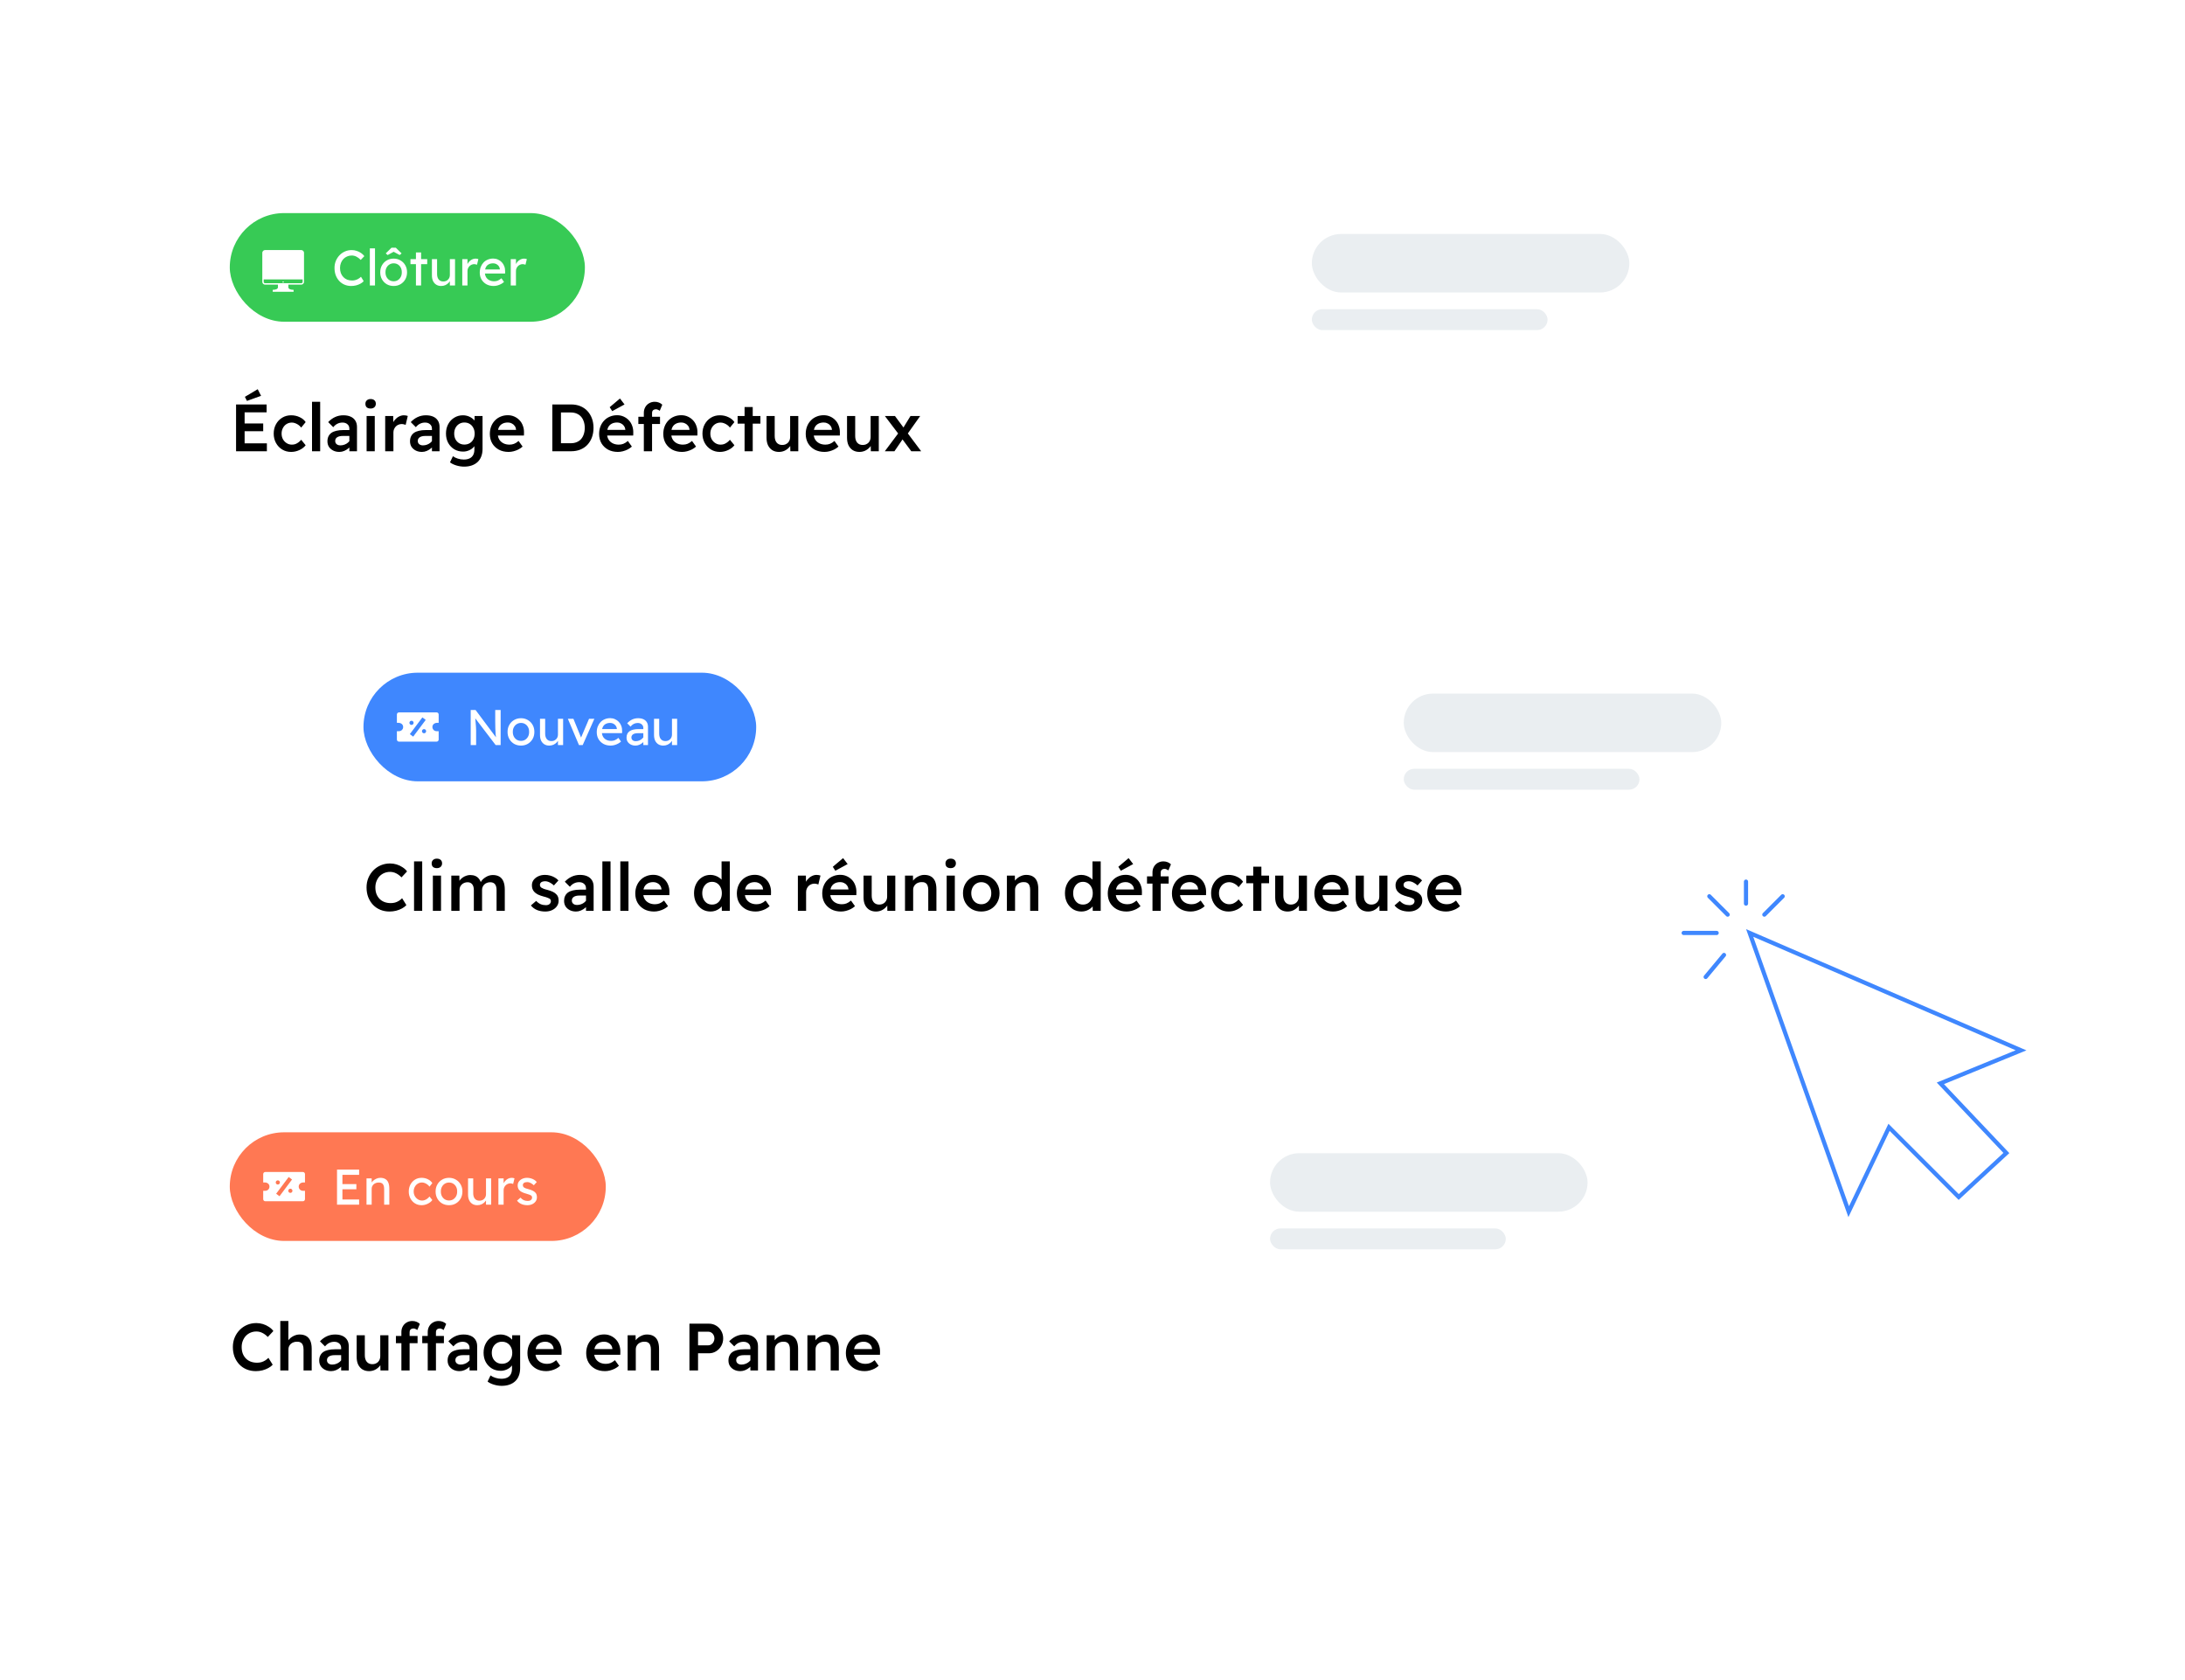 <svg width="523" height="402" viewBox="0 0 523 402" fill="none" xmlns="http://www.w3.org/2000/svg">
<g filter="url(#filter0_d_11532_2632)">
<rect x="30" y="35" width="380" height="100" rx="16" fill="white"/>
</g>
<rect x="55" y="51" width="85" height="26" rx="13" fill="#37CA55"/>
<path d="M84.076 68.445C83.492 68.445 82.956 68.341 82.468 68.133C81.98 67.925 81.556 67.629 81.196 67.245C80.836 66.853 80.556 66.393 80.356 65.865C80.164 65.337 80.068 64.757 80.068 64.125C80.068 63.525 80.172 62.969 80.38 62.457C80.596 61.937 80.892 61.481 81.268 61.089C81.644 60.697 82.08 60.393 82.576 60.177C83.072 59.961 83.608 59.853 84.184 59.853C84.592 59.853 84.988 59.917 85.372 60.045C85.764 60.165 86.116 60.337 86.428 60.561C86.748 60.777 87.008 61.025 87.208 61.305L86.344 62.205C86 61.853 85.648 61.589 85.288 61.413C84.928 61.237 84.56 61.149 84.184 61.149C83.792 61.149 83.424 61.225 83.08 61.377C82.744 61.521 82.448 61.725 82.192 61.989C81.944 62.253 81.748 62.569 81.604 62.937C81.46 63.297 81.388 63.693 81.388 64.125C81.388 64.581 81.456 64.997 81.592 65.373C81.736 65.741 81.936 66.057 82.192 66.321C82.448 66.585 82.752 66.789 83.104 66.933C83.464 67.069 83.86 67.137 84.292 67.137C84.556 67.137 84.816 67.101 85.072 67.029C85.328 66.957 85.568 66.853 85.792 66.717C86.016 66.581 86.22 66.421 86.404 66.237L87.052 67.293C86.868 67.509 86.616 67.705 86.296 67.881C85.984 68.057 85.632 68.197 85.24 68.301C84.856 68.397 84.468 68.445 84.076 68.445ZM88.525 68.325V59.445H89.761V68.325H88.525ZM94.227 68.445C93.611 68.445 93.059 68.305 92.571 68.025C92.091 67.737 91.711 67.349 91.431 66.861C91.151 66.365 91.011 65.801 91.011 65.169C91.011 64.537 91.151 63.977 91.431 63.489C91.711 62.993 92.091 62.605 92.571 62.325C93.059 62.037 93.611 61.893 94.227 61.893C94.835 61.893 95.379 62.037 95.859 62.325C96.347 62.605 96.731 62.993 97.011 63.489C97.291 63.977 97.431 64.537 97.431 65.169C97.431 65.801 97.291 66.365 97.011 66.861C96.731 67.349 96.347 67.737 95.859 68.025C95.379 68.305 94.835 68.445 94.227 68.445ZM94.227 67.317C94.603 67.317 94.939 67.225 95.235 67.041C95.531 66.849 95.763 66.593 95.931 66.273C96.099 65.945 96.179 65.577 96.171 65.169C96.179 64.753 96.099 64.385 95.931 64.065C95.763 63.737 95.531 63.481 95.235 63.297C94.939 63.113 94.603 63.021 94.227 63.021C93.851 63.021 93.511 63.117 93.207 63.309C92.911 63.493 92.679 63.749 92.511 64.077C92.343 64.397 92.263 64.761 92.271 65.169C92.263 65.577 92.343 65.945 92.511 66.273C92.679 66.593 92.911 66.849 93.207 67.041C93.511 67.225 93.851 67.317 94.227 67.317ZM92.787 61.041L92.331 60.645L93.711 59.289H94.743L96.123 60.645L95.667 61.041L94.047 60.165H94.407L92.787 61.041ZM99.558 68.325V60.417H100.794V68.325H99.558ZM98.25 63.225V62.025H102.258V63.225H98.25ZM105.592 68.445C105.144 68.445 104.752 68.341 104.416 68.133C104.088 67.925 103.832 67.633 103.648 67.257C103.472 66.881 103.384 66.433 103.384 65.913V62.025H104.62V65.577C104.62 66.129 104.748 66.565 105.004 66.885C105.268 67.205 105.632 67.365 106.096 67.365C106.328 67.365 106.54 67.329 106.732 67.257C106.924 67.177 107.088 67.069 107.224 66.933C107.368 66.797 107.48 66.633 107.56 66.441C107.64 66.249 107.68 66.041 107.68 65.817V62.025H108.916V68.325H107.68V67.005L107.896 66.861C107.8 67.157 107.636 67.425 107.404 67.665C107.18 67.905 106.912 68.097 106.6 68.241C106.288 68.377 105.952 68.445 105.592 68.445ZM110.649 68.325V62.025H111.897V64.005L111.777 63.525C111.865 63.221 112.013 62.945 112.221 62.697C112.437 62.449 112.681 62.253 112.953 62.109C113.233 61.965 113.521 61.893 113.817 61.893C113.953 61.893 114.081 61.905 114.201 61.929C114.329 61.953 114.429 61.981 114.501 62.013L114.177 63.357C114.081 63.317 113.973 63.285 113.853 63.261C113.741 63.229 113.629 63.213 113.517 63.213C113.301 63.213 113.093 63.257 112.893 63.345C112.701 63.425 112.529 63.541 112.377 63.693C112.233 63.837 112.117 64.009 112.029 64.209C111.941 64.401 111.897 64.613 111.897 64.845V68.325H110.649ZM118.159 68.445C117.511 68.445 116.935 68.309 116.431 68.037C115.935 67.757 115.543 67.377 115.255 66.897C114.975 66.417 114.835 65.865 114.835 65.241C114.835 64.745 114.915 64.293 115.075 63.885C115.235 63.477 115.455 63.125 115.735 62.829C116.023 62.525 116.363 62.293 116.755 62.133C117.155 61.965 117.587 61.881 118.051 61.881C118.459 61.881 118.839 61.961 119.191 62.121C119.543 62.273 119.847 62.485 120.103 62.757C120.367 63.029 120.567 63.353 120.703 63.729C120.847 64.097 120.915 64.501 120.907 64.941L120.895 65.469H115.747L115.471 64.485H119.827L119.647 64.689V64.401C119.623 64.137 119.535 63.901 119.383 63.693C119.231 63.485 119.039 63.321 118.807 63.201C118.575 63.081 118.323 63.021 118.051 63.021C117.619 63.021 117.255 63.105 116.959 63.273C116.663 63.433 116.439 63.673 116.287 63.993C116.135 64.305 116.059 64.693 116.059 65.157C116.059 65.597 116.151 65.981 116.335 66.309C116.519 66.629 116.779 66.877 117.115 67.053C117.451 67.229 117.839 67.317 118.279 67.317C118.591 67.317 118.879 67.265 119.143 67.161C119.415 67.057 119.707 66.869 120.019 66.597L120.643 67.473C120.451 67.665 120.215 67.833 119.935 67.977C119.663 68.121 119.371 68.237 119.059 68.325C118.755 68.405 118.455 68.445 118.159 68.445ZM122.251 68.325V62.025H123.499V64.005L123.379 63.525C123.467 63.221 123.615 62.945 123.823 62.697C124.039 62.449 124.283 62.253 124.555 62.109C124.835 61.965 125.123 61.893 125.419 61.893C125.555 61.893 125.683 61.905 125.803 61.929C125.931 61.953 126.031 61.981 126.103 62.013L125.779 63.357C125.683 63.317 125.575 63.285 125.455 63.261C125.343 63.229 125.231 63.213 125.119 63.213C124.903 63.213 124.695 63.257 124.495 63.345C124.303 63.425 124.131 63.541 123.979 63.693C123.835 63.837 123.719 64.009 123.631 64.209C123.543 64.401 123.499 64.613 123.499 64.845V68.325H122.251Z" fill="white"/>
<g clip-path="url(#clip0_11532_2632)">
<path d="M72.145 59.852H63.409C63.097 59.852 62.785 60.164 62.785 60.476V67.496C62.785 67.808 63.097 68.12 63.409 68.12H66.529V68.744C66.529 69.178 65.967 69.368 65.281 69.368V69.836H70.273V69.368C69.587 69.368 69.025 69.177 69.025 68.744V68.12H72.145C72.457 68.12 72.769 67.808 72.769 67.496V60.476C72.769 60.164 72.457 59.852 72.145 59.852ZM72.436 67.496C72.436 67.624 72.273 67.787 72.145 67.787H63.409C63.281 67.787 63.118 67.624 63.118 67.496V66.872H72.436V67.496Z" fill="white"/>
<path d="M67.777 67.652C67.863 67.652 67.933 67.582 67.933 67.496C67.933 67.41 67.863 67.34 67.777 67.34C67.691 67.34 67.621 67.41 67.621 67.496C67.621 67.582 67.691 67.652 67.777 67.652Z" fill="white"/>
</g>
<path d="M56.504 108V96.8H63.816V98.688H58.552V106.112H63.88V108H56.504ZM57.464 103.2V101.344H63V103.2H57.464ZM59.112 95.952L58.616 94.976L61.688 93.152L62.488 94.736L59.112 95.952ZM69.674 108.16C68.885 108.16 68.176 107.968 67.546 107.584C66.917 107.2 66.421 106.677 66.058 106.016C65.696 105.355 65.514 104.608 65.514 103.776C65.514 102.944 65.696 102.197 66.058 101.536C66.421 100.875 66.917 100.352 67.546 99.968C68.176 99.584 68.885 99.392 69.674 99.392C70.421 99.392 71.104 99.541 71.722 99.84C72.352 100.128 72.832 100.523 73.162 101.024L72.09 102.336C71.93 102.112 71.728 101.909 71.482 101.728C71.237 101.547 70.97 101.403 70.682 101.296C70.405 101.189 70.133 101.136 69.866 101.136C69.386 101.136 68.96 101.253 68.586 101.488C68.224 101.712 67.936 102.027 67.722 102.432C67.509 102.827 67.402 103.275 67.402 103.776C67.402 104.277 67.509 104.725 67.722 105.12C67.946 105.515 68.245 105.829 68.618 106.064C68.992 106.299 69.408 106.416 69.866 106.416C70.154 106.416 70.426 106.373 70.682 106.288C70.938 106.192 71.184 106.059 71.418 105.888C71.664 105.717 71.888 105.504 72.09 105.248L73.162 106.56C72.81 107.029 72.314 107.413 71.674 107.712C71.034 108.011 70.368 108.16 69.674 108.16ZM74.684 108V96.16H76.636V108H74.684ZM83.624 108V102.608C83.624 102.149 83.47 101.792 83.16 101.536C82.862 101.269 82.472 101.136 81.992 101.136C81.544 101.136 81.139 101.227 80.776 101.408C80.414 101.579 80.078 101.856 79.768 102.24L78.552 101.024C79.054 100.491 79.608 100.085 80.216 99.808C80.824 99.531 81.48 99.392 82.184 99.392C82.856 99.392 83.432 99.499 83.912 99.712C84.403 99.925 84.782 100.245 85.048 100.672C85.315 101.088 85.448 101.6 85.448 102.208V108H83.624ZM81.224 108.16C80.68 108.16 80.195 108.053 79.768 107.84C79.342 107.627 79 107.333 78.744 106.96C78.499 106.576 78.376 106.128 78.376 105.616C78.376 105.168 78.456 104.779 78.616 104.448C78.776 104.107 79.011 103.824 79.32 103.6C79.64 103.376 80.035 103.211 80.504 103.104C80.984 102.987 81.534 102.928 82.152 102.928H84.568L84.424 104.336H82.04C81.752 104.336 81.496 104.363 81.272 104.416C81.048 104.469 80.856 104.549 80.696 104.656C80.536 104.763 80.419 104.891 80.344 105.04C80.27 105.179 80.232 105.349 80.232 105.552C80.232 105.765 80.286 105.952 80.392 106.112C80.499 106.261 80.643 106.379 80.824 106.464C81.006 106.549 81.219 106.592 81.464 106.592C81.816 106.592 82.147 106.533 82.456 106.416C82.776 106.299 83.059 106.133 83.304 105.92C83.55 105.707 83.742 105.467 83.88 105.2L84.28 106.288C84.056 106.661 83.779 106.987 83.448 107.264C83.128 107.541 82.776 107.76 82.392 107.92C82.019 108.08 81.63 108.16 81.224 108.16ZM87.751 108V99.568H89.703V108H87.751ZM88.711 97.776C88.316 97.776 88.007 97.68 87.783 97.488C87.57 97.285 87.463 97.003 87.463 96.64C87.463 96.299 87.575 96.027 87.799 95.824C88.023 95.611 88.327 95.504 88.711 95.504C89.106 95.504 89.41 95.605 89.623 95.808C89.847 96 89.959 96.277 89.959 96.64C89.959 96.971 89.847 97.243 89.623 97.456C89.399 97.669 89.095 97.776 88.711 97.776ZM92.199 108V99.568H94.119L94.151 102.256L93.895 101.648C94.012 101.221 94.215 100.837 94.503 100.496C94.791 100.155 95.121 99.888 95.495 99.696C95.879 99.493 96.273 99.392 96.679 99.392C96.86 99.392 97.031 99.408 97.191 99.44C97.362 99.472 97.5 99.509 97.607 99.552L97.095 101.696C96.967 101.632 96.817 101.584 96.647 101.552C96.487 101.509 96.322 101.488 96.151 101.488C95.874 101.488 95.612 101.541 95.367 101.648C95.132 101.744 94.924 101.883 94.743 102.064C94.572 102.245 94.433 102.459 94.327 102.704C94.22 102.939 94.167 103.2 94.167 103.488V108H92.199ZM103.39 108V102.608C103.39 102.149 103.235 101.792 102.926 101.536C102.627 101.269 102.238 101.136 101.758 101.136C101.31 101.136 100.905 101.227 100.542 101.408C100.179 101.579 99.843 101.856 99.534 102.24L98.318 101.024C98.819 100.491 99.374 100.085 99.982 99.808C100.59 99.531 101.246 99.392 101.95 99.392C102.622 99.392 103.198 99.499 103.678 99.712C104.169 99.925 104.547 100.245 104.814 100.672C105.081 101.088 105.214 101.6 105.214 102.208V108H103.39ZM100.99 108.16C100.446 108.16 99.96 108.053 99.534 107.84C99.107 107.627 98.766 107.333 98.51 106.96C98.264 106.576 98.142 106.128 98.142 105.616C98.142 105.168 98.222 104.779 98.382 104.448C98.542 104.107 98.776 103.824 99.086 103.6C99.406 103.376 99.8 103.211 100.27 103.104C100.75 102.987 101.299 102.928 101.918 102.928H104.334L104.19 104.336H101.806C101.518 104.336 101.262 104.363 101.038 104.416C100.814 104.469 100.622 104.549 100.462 104.656C100.302 104.763 100.185 104.891 100.11 105.04C100.035 105.179 99.998 105.349 99.998 105.552C99.998 105.765 100.051 105.952 100.158 106.112C100.265 106.261 100.409 106.379 100.59 106.464C100.771 106.549 100.985 106.592 101.23 106.592C101.582 106.592 101.913 106.533 102.222 106.416C102.542 106.299 102.825 106.133 103.07 105.92C103.315 105.707 103.507 105.467 103.646 105.2L104.046 106.288C103.822 106.661 103.545 106.987 103.214 107.264C102.894 107.541 102.542 107.76 102.158 107.92C101.785 108.08 101.395 108.16 100.99 108.16ZM111.085 111.68C110.466 111.68 109.842 111.584 109.213 111.392C108.594 111.2 108.093 110.955 107.709 110.656L108.413 109.184C108.733 109.429 109.122 109.621 109.581 109.76C110.05 109.909 110.519 109.984 110.989 109.984C111.554 109.984 112.023 109.893 112.397 109.712C112.781 109.531 113.069 109.259 113.261 108.896C113.453 108.544 113.549 108.107 113.549 107.584V106.032L113.821 106.144C113.767 106.475 113.591 106.789 113.293 107.088C113.005 107.387 112.642 107.627 112.205 107.808C111.767 107.989 111.319 108.08 110.861 108.08C110.071 108.08 109.367 107.899 108.749 107.536C108.13 107.163 107.639 106.651 107.277 106C106.925 105.349 106.749 104.603 106.749 103.76C106.749 102.917 106.925 102.171 107.277 101.52C107.629 100.859 108.114 100.341 108.733 99.968C109.351 99.584 110.045 99.392 110.813 99.392C111.122 99.392 111.426 99.429 111.725 99.504C112.023 99.579 112.301 99.685 112.557 99.824C112.813 99.963 113.037 100.117 113.229 100.288C113.431 100.459 113.597 100.64 113.725 100.832C113.853 101.024 113.933 101.205 113.965 101.376L113.565 101.52L113.597 99.568H115.501V107.424C115.501 108.107 115.399 108.709 115.197 109.232C115.005 109.755 114.717 110.197 114.333 110.56C113.949 110.923 113.485 111.2 112.941 111.392C112.397 111.584 111.778 111.68 111.085 111.68ZM111.149 106.4C111.639 106.4 112.071 106.288 112.445 106.064C112.818 105.84 113.106 105.531 113.309 105.136C113.511 104.741 113.613 104.288 113.613 103.776C113.613 103.253 113.506 102.795 113.293 102.4C113.09 101.995 112.802 101.68 112.429 101.456C112.066 101.232 111.639 101.12 111.149 101.12C110.679 101.12 110.258 101.237 109.885 101.472C109.522 101.696 109.234 102.011 109.021 102.416C108.818 102.811 108.717 103.264 108.717 103.776C108.717 104.288 108.818 104.741 109.021 105.136C109.234 105.531 109.522 105.84 109.885 106.064C110.258 106.288 110.679 106.4 111.149 106.4ZM121.745 108.16C120.859 108.16 120.075 107.979 119.393 107.616C118.721 107.243 118.193 106.736 117.809 106.096C117.435 105.445 117.249 104.699 117.249 103.856C117.249 103.195 117.355 102.592 117.569 102.048C117.782 101.504 118.081 101.035 118.465 100.64C118.849 100.235 119.302 99.925 119.825 99.712C120.358 99.488 120.934 99.376 121.553 99.376C122.118 99.376 122.635 99.483 123.105 99.696C123.585 99.909 124.001 100.203 124.353 100.576C124.705 100.939 124.971 101.376 125.153 101.888C125.345 102.389 125.435 102.939 125.425 103.536L125.409 104.24H118.593L118.209 102.88H123.761L123.521 103.152V102.784C123.489 102.464 123.382 102.181 123.201 101.936C123.019 101.68 122.785 101.483 122.497 101.344C122.219 101.195 121.91 101.12 121.569 101.12C121.046 101.12 120.603 101.221 120.241 101.424C119.878 101.616 119.601 101.904 119.409 102.288C119.227 102.672 119.137 103.147 119.137 103.712C119.137 104.256 119.249 104.731 119.473 105.136C119.707 105.541 120.038 105.856 120.465 106.08C120.891 106.304 121.387 106.416 121.953 106.416C122.347 106.416 122.71 106.352 123.041 106.224C123.382 106.096 123.745 105.867 124.129 105.536L125.089 106.88C124.801 107.147 124.47 107.376 124.097 107.568C123.734 107.749 123.35 107.893 122.945 108C122.539 108.107 122.139 108.16 121.745 108.16ZM132.207 108V96.8H136.703C137.514 96.8 138.244 96.933 138.895 97.2C139.556 97.467 140.122 97.851 140.591 98.352C141.06 98.853 141.423 99.445 141.679 100.128C141.935 100.811 142.063 101.568 142.063 102.4C142.063 103.232 141.935 103.995 141.679 104.688C141.423 105.371 141.06 105.963 140.591 106.464C140.132 106.955 139.572 107.333 138.911 107.6C138.25 107.867 137.514 108 136.703 108H132.207ZM134.271 106.384L134.127 106.08H136.623C137.146 106.08 137.615 105.995 138.031 105.824C138.447 105.653 138.794 105.413 139.071 105.104C139.359 104.784 139.578 104.395 139.727 103.936C139.887 103.477 139.967 102.965 139.967 102.4C139.967 101.835 139.887 101.328 139.727 100.88C139.578 100.421 139.359 100.032 139.071 99.712C138.783 99.392 138.431 99.147 138.015 98.976C137.61 98.805 137.146 98.72 136.623 98.72H134.079L134.271 98.448V106.384ZM147.901 108.16C147.016 108.16 146.232 107.979 145.549 107.616C144.877 107.243 144.349 106.736 143.965 106.096C143.592 105.445 143.405 104.699 143.405 103.856C143.405 103.195 143.512 102.592 143.725 102.048C143.938 101.504 144.237 101.035 144.621 100.64C145.005 100.235 145.458 99.925 145.981 99.712C146.514 99.488 147.09 99.376 147.709 99.376C148.274 99.376 148.792 99.483 149.261 99.696C149.741 99.909 150.157 100.203 150.509 100.576C150.861 100.939 151.128 101.376 151.309 101.888C151.501 102.389 151.592 102.939 151.581 103.536L151.565 104.24H144.749L144.365 102.88H149.917L149.677 103.152V102.784C149.645 102.464 149.538 102.181 149.357 101.936C149.176 101.68 148.941 101.483 148.653 101.344C148.376 101.195 148.066 101.12 147.725 101.12C147.202 101.12 146.76 101.221 146.397 101.424C146.034 101.616 145.757 101.904 145.565 102.288C145.384 102.672 145.293 103.147 145.293 103.712C145.293 104.256 145.405 104.731 145.629 105.136C145.864 105.541 146.194 105.856 146.621 106.08C147.048 106.304 147.544 106.416 148.109 106.416C148.504 106.416 148.866 106.352 149.197 106.224C149.538 106.096 149.901 105.867 150.285 105.536L151.245 106.88C150.957 107.147 150.626 107.376 150.253 107.568C149.89 107.749 149.506 107.893 149.101 108C148.696 108.107 148.296 108.16 147.901 108.16ZM146.541 98.4L145.933 97.456L148.397 95.376L149.485 96.8L146.541 98.4ZM154.108 108V98.8C154.108 98.299 154.22 97.851 154.444 97.456C154.668 97.051 154.977 96.736 155.372 96.512C155.767 96.277 156.22 96.16 156.732 96.16C157.095 96.16 157.431 96.224 157.74 96.352C158.06 96.48 158.321 96.651 158.524 96.864L157.916 98.32C157.777 98.213 157.628 98.128 157.468 98.064C157.319 97.989 157.175 97.952 157.036 97.952C156.823 97.952 156.641 97.989 156.492 98.064C156.353 98.128 156.247 98.229 156.172 98.368C156.108 98.507 156.076 98.677 156.076 98.88V108H155.084C154.903 108 154.727 108 154.556 108C154.396 108 154.247 108 154.108 108ZM152.796 101.472V99.744H157.98V101.472H152.796ZM163.26 108.16C162.375 108.16 161.591 107.979 160.908 107.616C160.236 107.243 159.708 106.736 159.324 106.096C158.951 105.445 158.764 104.699 158.764 103.856C158.764 103.195 158.871 102.592 159.084 102.048C159.298 101.504 159.596 101.035 159.98 100.64C160.364 100.235 160.818 99.925 161.34 99.712C161.874 99.488 162.45 99.376 163.068 99.376C163.634 99.376 164.151 99.483 164.62 99.696C165.1 99.909 165.516 100.203 165.868 100.576C166.22 100.939 166.487 101.376 166.668 101.888C166.86 102.389 166.951 102.939 166.94 103.536L166.924 104.24H160.108L159.724 102.88H165.276L165.036 103.152V102.784C165.004 102.464 164.898 102.181 164.716 101.936C164.535 101.68 164.3 101.483 164.012 101.344C163.735 101.195 163.426 101.12 163.084 101.12C162.562 101.12 162.119 101.221 161.756 101.424C161.394 101.616 161.116 101.904 160.924 102.288C160.743 102.672 160.652 103.147 160.652 103.712C160.652 104.256 160.764 104.731 160.988 105.136C161.223 105.541 161.554 105.856 161.98 106.08C162.407 106.304 162.903 106.416 163.468 106.416C163.863 106.416 164.226 106.352 164.556 106.224C164.898 106.096 165.26 105.867 165.644 105.536L166.604 106.88C166.316 107.147 165.986 107.376 165.612 107.568C165.25 107.749 164.866 107.893 164.46 108C164.055 108.107 163.655 108.16 163.26 108.16ZM172.299 108.16C171.51 108.16 170.801 107.968 170.171 107.584C169.542 107.2 169.046 106.677 168.683 106.016C168.321 105.355 168.139 104.608 168.139 103.776C168.139 102.944 168.321 102.197 168.683 101.536C169.046 100.875 169.542 100.352 170.171 99.968C170.801 99.584 171.51 99.392 172.299 99.392C173.046 99.392 173.729 99.541 174.347 99.84C174.977 100.128 175.457 100.523 175.787 101.024L174.715 102.336C174.555 102.112 174.353 101.909 174.107 101.728C173.862 101.547 173.595 101.403 173.307 101.296C173.03 101.189 172.758 101.136 172.491 101.136C172.011 101.136 171.585 101.253 171.211 101.488C170.849 101.712 170.561 102.027 170.347 102.432C170.134 102.827 170.027 103.275 170.027 103.776C170.027 104.277 170.134 104.725 170.347 105.12C170.571 105.515 170.87 105.829 171.243 106.064C171.617 106.299 172.033 106.416 172.491 106.416C172.779 106.416 173.051 106.373 173.307 106.288C173.563 106.192 173.809 106.059 174.043 105.888C174.289 105.717 174.513 105.504 174.715 105.248L175.787 106.56C175.435 107.029 174.939 107.413 174.299 107.712C173.659 108.011 172.993 108.16 172.299 108.16ZM178.221 108V97.424H180.173V108H178.221ZM176.557 101.392V99.568H182.013V101.392H176.557ZM186.439 108.16C185.831 108.16 185.303 108.021 184.855 107.744C184.418 107.467 184.077 107.077 183.831 106.576C183.597 106.075 183.479 105.472 183.479 104.768V99.568H185.431V104.352C185.431 105.013 185.586 105.536 185.895 105.92C186.215 106.304 186.658 106.496 187.223 106.496C187.501 106.496 187.751 106.453 187.975 106.368C188.21 106.272 188.413 106.144 188.583 105.984C188.754 105.813 188.887 105.611 188.983 105.376C189.079 105.141 189.127 104.891 189.127 104.624V99.568H191.079V108H189.175L189.143 106.24L189.495 106.048C189.367 106.443 189.149 106.8 188.839 107.12C188.541 107.44 188.183 107.696 187.767 107.888C187.351 108.069 186.909 108.16 186.439 108.16ZM197.354 108.16C196.469 108.16 195.685 107.979 195.002 107.616C194.33 107.243 193.802 106.736 193.418 106.096C193.045 105.445 192.858 104.699 192.858 103.856C192.858 103.195 192.965 102.592 193.178 102.048C193.391 101.504 193.69 101.035 194.074 100.64C194.458 100.235 194.911 99.925 195.434 99.712C195.967 99.488 196.543 99.376 197.162 99.376C197.727 99.376 198.245 99.483 198.714 99.696C199.194 99.909 199.61 100.203 199.962 100.576C200.314 100.939 200.581 101.376 200.762 101.888C200.954 102.389 201.045 102.939 201.034 103.536L201.018 104.24H194.202L193.818 102.88H199.37L199.13 103.152V102.784C199.098 102.464 198.991 102.181 198.81 101.936C198.629 101.68 198.394 101.483 198.106 101.344C197.829 101.195 197.519 101.12 197.178 101.12C196.655 101.12 196.213 101.221 195.85 101.424C195.487 101.616 195.21 101.904 195.018 102.288C194.837 102.672 194.746 103.147 194.746 103.712C194.746 104.256 194.858 104.731 195.082 105.136C195.317 105.541 195.647 105.856 196.074 106.08C196.501 106.304 196.997 106.416 197.562 106.416C197.957 106.416 198.319 106.352 198.65 106.224C198.991 106.096 199.354 105.867 199.738 105.536L200.698 106.88C200.41 107.147 200.079 107.376 199.706 107.568C199.343 107.749 198.959 107.893 198.554 108C198.149 108.107 197.749 108.16 197.354 108.16ZM205.705 108.16C205.097 108.16 204.569 108.021 204.121 107.744C203.684 107.467 203.342 107.077 203.097 106.576C202.862 106.075 202.745 105.472 202.745 104.768V99.568H204.697V104.352C204.697 105.013 204.852 105.536 205.161 105.92C205.481 106.304 205.924 106.496 206.489 106.496C206.766 106.496 207.017 106.453 207.241 106.368C207.476 106.272 207.678 106.144 207.849 105.984C208.02 105.813 208.153 105.611 208.249 105.376C208.345 105.141 208.393 104.891 208.393 104.624V99.568H210.345V108H208.441L208.409 106.24L208.761 106.048C208.633 106.443 208.414 106.8 208.105 107.12C207.806 107.44 207.449 107.696 207.033 107.888C206.617 108.069 206.174 108.16 205.705 108.16ZM218.124 108L215.708 104.736L215.276 104.144L211.804 99.568H214.22L216.588 102.768L217.052 103.408L220.492 108H218.124ZM211.788 108L215.132 103.536L216.236 104.864L214.092 108H211.788ZM217.068 104.064L215.996 102.736L217.932 99.568H220.252L217.068 104.064Z" fill="black"/>
<rect x="314" y="56" width="76" height="14" rx="7" fill="#EAEEF1"/>
<rect x="314" y="74" width="56.424" height="5" rx="2.5" fill="#EAEEF1"/>
<g filter="url(#filter1_d_11532_2632)">
<rect x="62" y="145" width="380" height="100" rx="16" fill="white"/>
</g>
<path d="M93.24 218.16C92.44 218.16 91.704 218.021 91.032 217.744C90.36 217.467 89.779 217.072 89.288 216.56C88.797 216.037 88.413 215.424 88.136 214.72C87.869 214.005 87.736 213.227 87.736 212.384C87.736 211.573 87.88 210.821 88.168 210.128C88.456 209.435 88.856 208.827 89.368 208.304C89.88 207.781 90.477 207.376 91.16 207.088C91.843 206.8 92.579 206.656 93.368 206.656C93.912 206.656 94.44 206.736 94.952 206.896C95.464 207.056 95.933 207.28 96.36 207.568C96.797 207.845 97.155 208.176 97.432 208.56L96.104 209.984C95.688 209.557 95.251 209.232 94.792 209.008C94.344 208.784 93.869 208.672 93.368 208.672C92.877 208.672 92.413 208.763 91.976 208.944C91.549 209.125 91.176 209.381 90.856 209.712C90.547 210.043 90.301 210.437 90.12 210.896C89.939 211.344 89.848 211.845 89.848 212.4C89.848 212.965 89.933 213.483 90.104 213.952C90.285 214.411 90.536 214.805 90.856 215.136C91.187 215.467 91.576 215.717 92.024 215.888C92.483 216.059 92.989 216.144 93.544 216.144C93.885 216.144 94.221 216.101 94.552 216.016C94.883 215.92 95.192 215.781 95.48 215.6C95.768 215.419 96.024 215.211 96.248 214.976L97.272 216.624C97.016 216.912 96.675 217.173 96.248 217.408C95.821 217.643 95.347 217.829 94.824 217.968C94.301 218.096 93.773 218.16 93.24 218.16ZM99.106 218V206.16H101.058V218H99.106ZM103.61 218V209.568H105.562V218H103.61ZM104.57 207.776C104.176 207.776 103.866 207.68 103.642 207.488C103.429 207.285 103.322 207.003 103.322 206.64C103.322 206.299 103.434 206.027 103.658 205.824C103.882 205.611 104.186 205.504 104.57 205.504C104.965 205.504 105.269 205.605 105.482 205.808C105.706 206 105.818 206.277 105.818 206.64C105.818 206.971 105.706 207.243 105.482 207.456C105.258 207.669 104.954 207.776 104.57 207.776ZM108.026 218V209.568H109.946L109.978 211.28L109.658 211.408C109.754 211.131 109.898 210.875 110.09 210.64C110.282 210.395 110.512 210.181 110.778 210C111.045 209.819 111.328 209.68 111.626 209.584C111.925 209.477 112.234 209.424 112.554 209.424C113.013 209.424 113.418 209.499 113.77 209.648C114.122 209.797 114.416 210.027 114.65 210.336C114.896 210.645 115.082 211.04 115.21 211.52L114.906 211.456L115.018 211.2C115.146 210.944 115.317 210.709 115.53 210.496C115.744 210.283 115.984 210.096 116.25 209.936C116.517 209.765 116.794 209.637 117.082 209.552C117.381 209.467 117.669 209.424 117.946 209.424C118.586 209.424 119.12 209.552 119.546 209.808C119.973 210.064 120.293 210.453 120.506 210.976C120.72 211.499 120.826 212.144 120.826 212.912V218H118.858V213.04C118.858 212.4 118.73 211.925 118.474 211.616C118.229 211.307 117.845 211.152 117.322 211.152C117.045 211.152 116.789 211.2 116.554 211.296C116.32 211.381 116.112 211.509 115.93 211.68C115.76 211.84 115.626 212.032 115.53 212.256C115.434 212.469 115.386 212.709 115.386 212.976V218H113.418V213.024C113.418 212.416 113.285 211.952 113.018 211.632C112.762 211.312 112.394 211.152 111.914 211.152C111.637 211.152 111.381 211.2 111.146 211.296C110.922 211.381 110.72 211.509 110.538 211.68C110.368 211.84 110.234 212.027 110.138 212.24C110.042 212.453 109.994 212.688 109.994 212.944V218H108.026ZM130.515 218.16C129.779 218.16 129.112 218.037 128.515 217.792C127.928 217.536 127.448 217.173 127.075 216.704L128.339 215.616C128.659 215.968 129.016 216.229 129.411 216.4C129.806 216.56 130.222 216.64 130.659 216.64C130.84 216.64 131 216.619 131.139 216.576C131.288 216.533 131.416 216.469 131.523 216.384C131.63 216.299 131.71 216.197 131.763 216.08C131.827 215.963 131.859 215.835 131.859 215.696C131.859 215.44 131.763 215.237 131.571 215.088C131.464 215.024 131.299 214.949 131.075 214.864C130.851 214.768 130.558 214.677 130.195 214.592C129.619 214.443 129.134 214.272 128.739 214.08C128.355 213.877 128.056 213.653 127.843 213.408C127.662 213.195 127.528 212.965 127.443 212.72C127.358 212.464 127.315 212.181 127.315 211.872C127.315 211.392 127.454 210.965 127.731 210.592C128.019 210.219 128.398 209.925 128.867 209.712C129.336 209.499 129.859 209.392 130.435 209.392C130.862 209.392 131.272 209.445 131.667 209.552C132.072 209.659 132.446 209.813 132.787 210.016C133.128 210.208 133.422 210.443 133.667 210.72L132.579 211.92C132.387 211.728 132.168 211.557 131.923 211.408C131.688 211.248 131.448 211.125 131.203 211.04C130.958 210.955 130.728 210.912 130.515 210.912C130.312 210.912 130.131 210.933 129.971 210.976C129.811 211.008 129.678 211.061 129.571 211.136C129.464 211.211 129.379 211.307 129.315 211.424C129.262 211.531 129.235 211.653 129.235 211.792C129.246 211.931 129.278 212.059 129.331 212.176C129.395 212.283 129.48 212.373 129.587 212.448C129.694 212.523 129.864 212.608 130.099 212.704C130.334 212.8 130.638 212.891 131.011 212.976C131.534 213.115 131.971 213.269 132.323 213.44C132.675 213.611 132.952 213.808 133.155 214.032C133.358 214.224 133.502 214.448 133.587 214.704C133.672 214.96 133.715 215.248 133.715 215.568C133.715 216.069 133.571 216.517 133.283 216.912C133.006 217.296 132.627 217.6 132.147 217.824C131.667 218.048 131.123 218.16 130.515 218.16ZM140.265 218V212.608C140.265 212.149 140.11 211.792 139.801 211.536C139.502 211.269 139.113 211.136 138.633 211.136C138.185 211.136 137.78 211.227 137.417 211.408C137.054 211.579 136.718 211.856 136.409 212.24L135.193 211.024C135.694 210.491 136.249 210.085 136.857 209.808C137.465 209.531 138.121 209.392 138.825 209.392C139.497 209.392 140.073 209.499 140.553 209.712C141.044 209.925 141.422 210.245 141.689 210.672C141.956 211.088 142.089 211.6 142.089 212.208V218H140.265ZM137.865 218.16C137.321 218.16 136.836 218.053 136.409 217.84C135.982 217.627 135.641 217.333 135.385 216.96C135.14 216.576 135.017 216.128 135.017 215.616C135.017 215.168 135.097 214.779 135.257 214.448C135.417 214.107 135.652 213.824 135.961 213.6C136.281 213.376 136.676 213.211 137.145 213.104C137.625 212.987 138.174 212.928 138.793 212.928H141.209L141.065 214.336H138.681C138.393 214.336 138.137 214.363 137.913 214.416C137.689 214.469 137.497 214.549 137.337 214.656C137.177 214.763 137.06 214.891 136.985 215.04C136.91 215.179 136.873 215.349 136.873 215.552C136.873 215.765 136.926 215.952 137.033 216.112C137.14 216.261 137.284 216.379 137.465 216.464C137.646 216.549 137.86 216.592 138.105 216.592C138.457 216.592 138.788 216.533 139.097 216.416C139.417 216.299 139.7 216.133 139.945 215.92C140.19 215.707 140.382 215.467 140.521 215.2L140.921 216.288C140.697 216.661 140.42 216.987 140.089 217.264C139.769 217.541 139.417 217.76 139.033 217.92C138.66 218.08 138.27 218.16 137.865 218.16ZM144.184 218V206.16H146.136V218H144.184ZM148.481 218V206.16H150.433V218H148.481ZM156.557 218.16C155.672 218.16 154.888 217.979 154.205 217.616C153.533 217.243 153.005 216.736 152.621 216.096C152.248 215.445 152.061 214.699 152.061 213.856C152.061 213.195 152.168 212.592 152.381 212.048C152.594 211.504 152.893 211.035 153.277 210.64C153.661 210.235 154.114 209.925 154.637 209.712C155.17 209.488 155.746 209.376 156.365 209.376C156.93 209.376 157.448 209.483 157.917 209.696C158.397 209.909 158.813 210.203 159.165 210.576C159.517 210.939 159.784 211.376 159.965 211.888C160.157 212.389 160.248 212.939 160.237 213.536L160.221 214.24H153.405L153.021 212.88H158.573L158.333 213.152V212.784C158.301 212.464 158.194 212.181 158.013 211.936C157.832 211.68 157.597 211.483 157.309 211.344C157.032 211.195 156.722 211.12 156.381 211.12C155.858 211.12 155.416 211.221 155.053 211.424C154.69 211.616 154.413 211.904 154.221 212.288C154.04 212.672 153.949 213.147 153.949 213.712C153.949 214.256 154.061 214.731 154.285 215.136C154.52 215.541 154.85 215.856 155.277 216.08C155.704 216.304 156.2 216.416 156.765 216.416C157.16 216.416 157.522 216.352 157.853 216.224C158.194 216.096 158.557 215.867 158.941 215.536L159.901 216.88C159.613 217.147 159.282 217.376 158.909 217.568C158.546 217.749 158.162 217.893 157.757 218C157.352 218.107 156.952 218.16 156.557 218.16ZM170.076 218.16C169.318 218.16 168.641 217.973 168.044 217.6C167.457 217.216 166.988 216.699 166.636 216.048C166.294 215.387 166.124 214.629 166.124 213.776C166.124 212.933 166.294 212.181 166.636 211.52C166.977 210.859 167.441 210.341 168.028 209.968C168.625 209.584 169.297 209.392 170.044 209.392C170.449 209.392 170.838 209.456 171.212 209.584C171.596 209.712 171.937 209.888 172.236 210.112C172.545 210.325 172.785 210.565 172.956 210.832C173.137 211.099 173.233 211.376 173.244 211.664L172.716 211.728V206.16H174.684V218H172.78L172.732 216.032L173.116 216.064C173.105 216.32 173.014 216.571 172.844 216.816C172.673 217.061 172.444 217.285 172.156 217.488C171.878 217.691 171.558 217.856 171.196 217.984C170.833 218.101 170.46 218.16 170.076 218.16ZM170.444 216.496C170.902 216.496 171.308 216.384 171.66 216.16C172.012 215.925 172.284 215.605 172.476 215.2C172.678 214.784 172.78 214.309 172.78 213.776C172.78 213.243 172.678 212.773 172.476 212.368C172.284 211.963 172.012 211.643 171.66 211.408C171.308 211.173 170.902 211.056 170.444 211.056C169.974 211.056 169.564 211.173 169.212 211.408C168.87 211.643 168.598 211.963 168.396 212.368C168.193 212.773 168.092 213.243 168.092 213.776C168.092 214.309 168.193 214.784 168.396 215.2C168.598 215.605 168.87 215.925 169.212 216.16C169.564 216.384 169.974 216.496 170.444 216.496ZM180.87 218.16C179.984 218.16 179.2 217.979 178.518 217.616C177.846 217.243 177.318 216.736 176.934 216.096C176.56 215.445 176.374 214.699 176.374 213.856C176.374 213.195 176.48 212.592 176.694 212.048C176.907 211.504 177.206 211.035 177.59 210.64C177.974 210.235 178.427 209.925 178.95 209.712C179.483 209.488 180.059 209.376 180.678 209.376C181.243 209.376 181.76 209.483 182.23 209.696C182.71 209.909 183.126 210.203 183.478 210.576C183.83 210.939 184.096 211.376 184.278 211.888C184.47 212.389 184.56 212.939 184.55 213.536L184.534 214.24H177.718L177.334 212.88H182.886L182.646 213.152V212.784C182.614 212.464 182.507 212.181 182.326 211.936C182.144 211.68 181.91 211.483 181.622 211.344C181.344 211.195 181.035 211.12 180.694 211.12C180.171 211.12 179.728 211.221 179.366 211.424C179.003 211.616 178.726 211.904 178.534 212.288C178.352 212.672 178.262 213.147 178.262 213.712C178.262 214.256 178.374 214.731 178.598 215.136C178.832 215.541 179.163 215.856 179.59 216.08C180.016 216.304 180.512 216.416 181.078 216.416C181.472 216.416 181.835 216.352 182.166 216.224C182.507 216.096 182.87 215.867 183.254 215.536L184.214 216.88C183.926 217.147 183.595 217.376 183.222 217.568C182.859 217.749 182.475 217.893 182.07 218C181.664 218.107 181.264 218.16 180.87 218.16ZM190.98 218V209.568H192.9L192.932 212.256L192.676 211.648C192.793 211.221 192.996 210.837 193.284 210.496C193.572 210.155 193.903 209.888 194.276 209.696C194.66 209.493 195.055 209.392 195.46 209.392C195.641 209.392 195.812 209.408 195.972 209.44C196.143 209.472 196.281 209.509 196.388 209.552L195.876 211.696C195.748 211.632 195.599 211.584 195.428 211.552C195.268 211.509 195.103 211.488 194.932 211.488C194.655 211.488 194.393 211.541 194.148 211.648C193.913 211.744 193.705 211.883 193.524 212.064C193.353 212.245 193.215 212.459 193.108 212.704C193.001 212.939 192.948 213.2 192.948 213.488V218H190.98ZM201.307 218.16C200.422 218.16 199.638 217.979 198.955 217.616C198.283 217.243 197.755 216.736 197.371 216.096C196.998 215.445 196.811 214.699 196.811 213.856C196.811 213.195 196.918 212.592 197.131 212.048C197.344 211.504 197.643 211.035 198.027 210.64C198.411 210.235 198.864 209.925 199.387 209.712C199.92 209.488 200.496 209.376 201.115 209.376C201.68 209.376 202.198 209.483 202.667 209.696C203.147 209.909 203.563 210.203 203.915 210.576C204.267 210.939 204.534 211.376 204.715 211.888C204.907 212.389 204.998 212.939 204.987 213.536L204.971 214.24H198.155L197.771 212.88H203.323L203.083 213.152V212.784C203.051 212.464 202.944 212.181 202.763 211.936C202.582 211.68 202.347 211.483 202.059 211.344C201.782 211.195 201.472 211.12 201.131 211.12C200.608 211.12 200.166 211.221 199.803 211.424C199.44 211.616 199.163 211.904 198.971 212.288C198.79 212.672 198.699 213.147 198.699 213.712C198.699 214.256 198.811 214.731 199.035 215.136C199.27 215.541 199.6 215.856 200.027 216.08C200.454 216.304 200.95 216.416 201.515 216.416C201.91 216.416 202.272 216.352 202.603 216.224C202.944 216.096 203.307 215.867 203.691 215.536L204.651 216.88C204.363 217.147 204.032 217.376 203.659 217.568C203.296 217.749 202.912 217.893 202.507 218C202.102 218.107 201.702 218.16 201.307 218.16ZM199.947 208.4L199.339 207.456L201.803 205.376L202.891 206.8L199.947 208.4ZM209.658 218.16C209.05 218.16 208.522 218.021 208.074 217.744C207.637 217.467 207.295 217.077 207.05 216.576C206.815 216.075 206.698 215.472 206.698 214.768V209.568H208.65V214.352C208.65 215.013 208.805 215.536 209.114 215.92C209.434 216.304 209.877 216.496 210.442 216.496C210.719 216.496 210.97 216.453 211.194 216.368C211.429 216.272 211.631 216.144 211.802 215.984C211.973 215.813 212.106 215.611 212.202 215.376C212.298 215.141 212.346 214.891 212.346 214.624V209.568H214.298V218H212.394L212.362 216.24L212.714 216.048C212.586 216.443 212.367 216.8 212.058 217.12C211.759 217.44 211.402 217.696 210.986 217.888C210.57 218.069 210.127 218.16 209.658 218.16ZM216.621 218V209.568H218.525L218.557 211.296L218.189 211.488C218.306 211.115 218.514 210.773 218.813 210.464C219.122 210.144 219.49 209.888 219.917 209.696C220.343 209.493 220.786 209.392 221.245 209.392C221.885 209.392 222.418 209.52 222.845 209.776C223.282 210.032 223.607 210.416 223.821 210.928C224.034 211.44 224.141 212.08 224.141 212.848V218H222.189V212.992C222.189 212.555 222.13 212.197 222.013 211.92C221.895 211.632 221.714 211.424 221.469 211.296C221.223 211.157 220.925 211.099 220.573 211.12C220.285 211.12 220.018 211.168 219.773 211.264C219.527 211.349 219.314 211.477 219.133 211.648C218.962 211.808 218.823 212 218.717 212.224C218.621 212.437 218.573 212.672 218.573 212.928V218H217.597C217.415 218 217.239 218 217.069 218C216.909 218 216.759 218 216.621 218ZM226.595 218V209.568H228.547V218H226.595ZM227.555 207.776C227.16 207.776 226.851 207.68 226.627 207.488C226.413 207.285 226.307 207.003 226.307 206.64C226.307 206.299 226.419 206.027 226.643 205.824C226.867 205.611 227.171 205.504 227.555 205.504C227.949 205.504 228.253 205.605 228.467 205.808C228.691 206 228.803 206.277 228.803 206.64C228.803 206.971 228.691 207.243 228.467 207.456C228.243 207.669 227.939 207.776 227.555 207.776ZM234.883 218.16C234.04 218.16 233.288 217.973 232.627 217.6C231.965 217.216 231.443 216.693 231.059 216.032C230.685 215.371 230.499 214.619 230.499 213.776C230.499 212.933 230.685 212.181 231.059 211.52C231.443 210.859 231.965 210.341 232.627 209.968C233.288 209.584 234.04 209.392 234.883 209.392C235.715 209.392 236.461 209.584 237.123 209.968C237.784 210.341 238.301 210.859 238.675 211.52C239.059 212.181 239.251 212.933 239.251 213.776C239.251 214.619 239.059 215.371 238.675 216.032C238.301 216.693 237.784 217.216 237.123 217.6C236.461 217.973 235.715 218.16 234.883 218.16ZM234.883 216.416C235.341 216.416 235.752 216.304 236.115 216.08C236.477 215.845 236.76 215.531 236.963 215.136C237.176 214.731 237.277 214.277 237.267 213.776C237.277 213.264 237.176 212.811 236.963 212.416C236.76 212.011 236.477 211.696 236.115 211.472C235.752 211.248 235.341 211.136 234.883 211.136C234.424 211.136 234.008 211.253 233.635 211.488C233.272 211.712 232.989 212.027 232.787 212.432C232.584 212.827 232.483 213.275 232.483 213.776C232.483 214.277 232.584 214.731 232.787 215.136C232.989 215.531 233.272 215.845 233.635 216.08C234.008 216.304 234.424 216.416 234.883 216.416ZM241.011 218V209.568H242.915L242.947 211.296L242.579 211.488C242.697 211.115 242.905 210.773 243.203 210.464C243.513 210.144 243.881 209.888 244.307 209.696C244.734 209.493 245.177 209.392 245.635 209.392C246.275 209.392 246.809 209.52 247.235 209.776C247.673 210.032 247.998 210.416 248.211 210.928C248.425 211.44 248.531 212.08 248.531 212.848V218H246.579V212.992C246.579 212.555 246.521 212.197 246.403 211.92C246.286 211.632 246.105 211.424 245.859 211.296C245.614 211.157 245.315 211.099 244.963 211.12C244.675 211.12 244.409 211.168 244.163 211.264C243.918 211.349 243.705 211.477 243.523 211.648C243.353 211.808 243.214 212 243.107 212.224C243.011 212.437 242.963 212.672 242.963 212.928V218H241.987C241.806 218 241.63 218 241.459 218C241.299 218 241.15 218 241.011 218ZM258.857 218.16C258.1 218.16 257.422 217.973 256.825 217.6C256.238 217.216 255.769 216.699 255.417 216.048C255.076 215.387 254.905 214.629 254.905 213.776C254.905 212.933 255.076 212.181 255.417 211.52C255.758 210.859 256.222 210.341 256.809 209.968C257.406 209.584 258.078 209.392 258.825 209.392C259.23 209.392 259.62 209.456 259.993 209.584C260.377 209.712 260.718 209.888 261.017 210.112C261.326 210.325 261.566 210.565 261.737 210.832C261.918 211.099 262.014 211.376 262.025 211.664L261.497 211.728V206.16H263.465V218H261.561L261.513 216.032L261.897 216.064C261.886 216.32 261.796 216.571 261.625 216.816C261.454 217.061 261.225 217.285 260.937 217.488C260.66 217.691 260.34 217.856 259.977 217.984C259.614 218.101 259.241 218.16 258.857 218.16ZM259.225 216.496C259.684 216.496 260.089 216.384 260.441 216.16C260.793 215.925 261.065 215.605 261.257 215.2C261.46 214.784 261.561 214.309 261.561 213.776C261.561 213.243 261.46 212.773 261.257 212.368C261.065 211.963 260.793 211.643 260.441 211.408C260.089 211.173 259.684 211.056 259.225 211.056C258.756 211.056 258.345 211.173 257.993 211.408C257.652 211.643 257.38 211.963 257.177 212.368C256.974 212.773 256.873 213.243 256.873 213.776C256.873 214.309 256.974 214.784 257.177 215.2C257.38 215.605 257.652 215.925 257.993 216.16C258.345 216.384 258.756 216.496 259.225 216.496ZM269.651 218.16C268.766 218.16 267.982 217.979 267.299 217.616C266.627 217.243 266.099 216.736 265.715 216.096C265.342 215.445 265.155 214.699 265.155 213.856C265.155 213.195 265.262 212.592 265.475 212.048C265.688 211.504 265.987 211.035 266.371 210.64C266.755 210.235 267.208 209.925 267.731 209.712C268.264 209.488 268.84 209.376 269.459 209.376C270.024 209.376 270.542 209.483 271.011 209.696C271.491 209.909 271.907 210.203 272.259 210.576C272.611 210.939 272.878 211.376 273.059 211.888C273.251 212.389 273.342 212.939 273.331 213.536L273.315 214.24H266.499L266.115 212.88H271.667L271.427 213.152V212.784C271.395 212.464 271.288 212.181 271.107 211.936C270.926 211.68 270.691 211.483 270.403 211.344C270.126 211.195 269.816 211.12 269.475 211.12C268.952 211.12 268.51 211.221 268.147 211.424C267.784 211.616 267.507 211.904 267.315 212.288C267.134 212.672 267.043 213.147 267.043 213.712C267.043 214.256 267.155 214.731 267.379 215.136C267.614 215.541 267.944 215.856 268.371 216.08C268.798 216.304 269.294 216.416 269.859 216.416C270.254 216.416 270.616 216.352 270.947 216.224C271.288 216.096 271.651 215.867 272.035 215.536L272.995 216.88C272.707 217.147 272.376 217.376 272.003 217.568C271.64 217.749 271.256 217.893 270.851 218C270.446 218.107 270.046 218.16 269.651 218.16ZM268.291 208.4L267.683 207.456L270.147 205.376L271.235 206.8L268.291 208.4ZM275.858 218V208.8C275.858 208.299 275.97 207.851 276.194 207.456C276.418 207.051 276.727 206.736 277.122 206.512C277.517 206.277 277.97 206.16 278.482 206.16C278.845 206.16 279.181 206.224 279.49 206.352C279.81 206.48 280.071 206.651 280.274 206.864L279.666 208.32C279.527 208.213 279.378 208.128 279.218 208.064C279.069 207.989 278.925 207.952 278.786 207.952C278.573 207.952 278.391 207.989 278.242 208.064C278.103 208.128 277.997 208.229 277.922 208.368C277.858 208.507 277.826 208.677 277.826 208.88V218H276.834C276.653 218 276.477 218 276.306 218C276.146 218 275.997 218 275.858 218ZM274.546 211.472V209.744H279.73V211.472H274.546ZM285.01 218.16C284.125 218.16 283.341 217.979 282.658 217.616C281.986 217.243 281.458 216.736 281.074 216.096C280.701 215.445 280.514 214.699 280.514 213.856C280.514 213.195 280.621 212.592 280.834 212.048C281.048 211.504 281.346 211.035 281.73 210.64C282.114 210.235 282.568 209.925 283.09 209.712C283.624 209.488 284.2 209.376 284.818 209.376C285.384 209.376 285.901 209.483 286.37 209.696C286.85 209.909 287.266 210.203 287.618 210.576C287.97 210.939 288.237 211.376 288.418 211.888C288.61 212.389 288.701 212.939 288.69 213.536L288.674 214.24H281.858L281.474 212.88H287.026L286.786 213.152V212.784C286.754 212.464 286.648 212.181 286.466 211.936C286.285 211.68 286.05 211.483 285.762 211.344C285.485 211.195 285.176 211.12 284.834 211.12C284.312 211.12 283.869 211.221 283.506 211.424C283.144 211.616 282.866 211.904 282.674 212.288C282.493 212.672 282.402 213.147 282.402 213.712C282.402 214.256 282.514 214.731 282.738 215.136C282.973 215.541 283.304 215.856 283.73 216.08C284.157 216.304 284.653 216.416 285.218 216.416C285.613 216.416 285.976 216.352 286.306 216.224C286.648 216.096 287.01 215.867 287.394 215.536L288.354 216.88C288.066 217.147 287.736 217.376 287.362 217.568C287 217.749 286.616 217.893 286.21 218C285.805 218.107 285.405 218.16 285.01 218.16ZM294.049 218.16C293.26 218.16 292.551 217.968 291.921 217.584C291.292 217.2 290.796 216.677 290.433 216.016C290.071 215.355 289.889 214.608 289.889 213.776C289.889 212.944 290.071 212.197 290.433 211.536C290.796 210.875 291.292 210.352 291.921 209.968C292.551 209.584 293.26 209.392 294.049 209.392C294.796 209.392 295.479 209.541 296.097 209.84C296.727 210.128 297.207 210.523 297.537 211.024L296.465 212.336C296.305 212.112 296.103 211.909 295.857 211.728C295.612 211.547 295.345 211.403 295.057 211.296C294.78 211.189 294.508 211.136 294.241 211.136C293.761 211.136 293.335 211.253 292.961 211.488C292.599 211.712 292.311 212.027 292.097 212.432C291.884 212.827 291.777 213.275 291.777 213.776C291.777 214.277 291.884 214.725 292.097 215.12C292.321 215.515 292.62 215.829 292.993 216.064C293.367 216.299 293.783 216.416 294.241 216.416C294.529 216.416 294.801 216.373 295.057 216.288C295.313 216.192 295.559 216.059 295.793 215.888C296.039 215.717 296.263 215.504 296.465 215.248L297.537 216.56C297.185 217.029 296.689 217.413 296.049 217.712C295.409 218.011 294.743 218.16 294.049 218.16ZM299.971 218V207.424H301.923V218H299.971ZM298.307 211.392V209.568H303.763V211.392H298.307ZM308.189 218.16C307.581 218.16 307.053 218.021 306.605 217.744C306.168 217.467 305.827 217.077 305.581 216.576C305.347 216.075 305.229 215.472 305.229 214.768V209.568H307.181V214.352C307.181 215.013 307.336 215.536 307.645 215.92C307.965 216.304 308.408 216.496 308.973 216.496C309.251 216.496 309.501 216.453 309.725 216.368C309.96 216.272 310.163 216.144 310.333 215.984C310.504 215.813 310.637 215.611 310.733 215.376C310.829 215.141 310.877 214.891 310.877 214.624V209.568H312.829V218H310.925L310.893 216.24L311.245 216.048C311.117 216.443 310.899 216.8 310.589 217.12C310.291 217.44 309.933 217.696 309.517 217.888C309.101 218.069 308.659 218.16 308.189 218.16ZM319.104 218.16C318.219 218.16 317.435 217.979 316.752 217.616C316.08 217.243 315.552 216.736 315.168 216.096C314.795 215.445 314.608 214.699 314.608 213.856C314.608 213.195 314.715 212.592 314.928 212.048C315.141 211.504 315.44 211.035 315.824 210.64C316.208 210.235 316.661 209.925 317.184 209.712C317.717 209.488 318.293 209.376 318.912 209.376C319.477 209.376 319.995 209.483 320.464 209.696C320.944 209.909 321.36 210.203 321.712 210.576C322.064 210.939 322.331 211.376 322.512 211.888C322.704 212.389 322.795 212.939 322.784 213.536L322.768 214.24H315.952L315.568 212.88H321.12L320.88 213.152V212.784C320.848 212.464 320.741 212.181 320.56 211.936C320.379 211.68 320.144 211.483 319.856 211.344C319.579 211.195 319.269 211.12 318.928 211.12C318.405 211.12 317.963 211.221 317.6 211.424C317.237 211.616 316.96 211.904 316.768 212.288C316.587 212.672 316.496 213.147 316.496 213.712C316.496 214.256 316.608 214.731 316.832 215.136C317.067 215.541 317.397 215.856 317.824 216.08C318.251 216.304 318.747 216.416 319.312 216.416C319.707 216.416 320.069 216.352 320.4 216.224C320.741 216.096 321.104 215.867 321.488 215.536L322.448 216.88C322.16 217.147 321.829 217.376 321.456 217.568C321.093 217.749 320.709 217.893 320.304 218C319.899 218.107 319.499 218.16 319.104 218.16ZM327.455 218.16C326.847 218.16 326.319 218.021 325.871 217.744C325.434 217.467 325.092 217.077 324.847 216.576C324.612 216.075 324.495 215.472 324.495 214.768V209.568H326.447V214.352C326.447 215.013 326.602 215.536 326.911 215.92C327.231 216.304 327.674 216.496 328.239 216.496C328.516 216.496 328.767 216.453 328.991 216.368C329.226 216.272 329.428 216.144 329.599 215.984C329.77 215.813 329.903 215.611 329.999 215.376C330.095 215.141 330.143 214.891 330.143 214.624V209.568H332.095V218H330.191L330.159 216.24L330.511 216.048C330.383 216.443 330.164 216.8 329.855 217.12C329.556 217.44 329.199 217.696 328.783 217.888C328.367 218.069 327.924 218.16 327.455 218.16ZM337.234 218.16C336.498 218.16 335.831 218.037 335.234 217.792C334.647 217.536 334.167 217.173 333.794 216.704L335.058 215.616C335.378 215.968 335.735 216.229 336.13 216.4C336.524 216.56 336.94 216.64 337.378 216.64C337.559 216.64 337.719 216.619 337.858 216.576C338.007 216.533 338.135 216.469 338.242 216.384C338.348 216.299 338.428 216.197 338.482 216.08C338.546 215.963 338.578 215.835 338.578 215.696C338.578 215.44 338.482 215.237 338.29 215.088C338.183 215.024 338.018 214.949 337.794 214.864C337.57 214.768 337.276 214.677 336.914 214.592C336.338 214.443 335.852 214.272 335.458 214.08C335.074 213.877 334.775 213.653 334.562 213.408C334.38 213.195 334.247 212.965 334.162 212.72C334.076 212.464 334.034 212.181 334.034 211.872C334.034 211.392 334.172 210.965 334.45 210.592C334.738 210.219 335.116 209.925 335.586 209.712C336.055 209.499 336.578 209.392 337.154 209.392C337.58 209.392 337.991 209.445 338.386 209.552C338.791 209.659 339.164 209.813 339.506 210.016C339.847 210.208 340.14 210.443 340.386 210.72L339.298 211.92C339.106 211.728 338.887 211.557 338.642 211.408C338.407 211.248 338.167 211.125 337.922 211.04C337.676 210.955 337.447 210.912 337.234 210.912C337.031 210.912 336.85 210.933 336.69 210.976C336.53 211.008 336.396 211.061 336.29 211.136C336.183 211.211 336.098 211.307 336.034 211.424C335.98 211.531 335.954 211.653 335.954 211.792C335.964 211.931 335.996 212.059 336.05 212.176C336.114 212.283 336.199 212.373 336.306 212.448C336.412 212.523 336.583 212.608 336.818 212.704C337.052 212.8 337.356 212.891 337.73 212.976C338.252 213.115 338.69 213.269 339.042 213.44C339.394 213.611 339.671 213.808 339.874 214.032C340.076 214.224 340.22 214.448 340.306 214.704C340.391 214.96 340.434 215.248 340.434 215.568C340.434 216.069 340.29 216.517 340.002 216.912C339.724 217.296 339.346 217.6 338.866 217.824C338.386 218.048 337.842 218.16 337.234 218.16ZM346.12 218.16C345.234 218.16 344.45 217.979 343.768 217.616C343.096 217.243 342.568 216.736 342.184 216.096C341.81 215.445 341.624 214.699 341.624 213.856C341.624 213.195 341.73 212.592 341.944 212.048C342.157 211.504 342.456 211.035 342.84 210.64C343.224 210.235 343.677 209.925 344.2 209.712C344.733 209.488 345.309 209.376 345.928 209.376C346.493 209.376 347.01 209.483 347.48 209.696C347.96 209.909 348.376 210.203 348.728 210.576C349.08 210.939 349.346 211.376 349.528 211.888C349.72 212.389 349.81 212.939 349.8 213.536L349.784 214.24H342.968L342.584 212.88H348.136L347.896 213.152V212.784C347.864 212.464 347.757 212.181 347.576 211.936C347.394 211.68 347.16 211.483 346.872 211.344C346.594 211.195 346.285 211.12 345.944 211.12C345.421 211.12 344.978 211.221 344.616 211.424C344.253 211.616 343.976 211.904 343.784 212.288C343.602 212.672 343.512 213.147 343.512 213.712C343.512 214.256 343.624 214.731 343.848 215.136C344.082 215.541 344.413 215.856 344.84 216.08C345.266 216.304 345.762 216.416 346.328 216.416C346.722 216.416 347.085 216.352 347.416 216.224C347.757 216.096 348.12 215.867 348.504 215.536L349.464 216.88C349.176 217.147 348.845 217.376 348.472 217.568C348.109 217.749 347.725 217.893 347.32 218C346.914 218.107 346.514 218.16 346.12 218.16Z" fill="black"/>
<rect x="336" y="166" width="76" height="14" rx="7" fill="#EAEEF1"/>
<rect x="336" y="184" width="56.424" height="5" rx="2.5" fill="#EAEEF1"/>
<rect x="87" y="161" width="94" height="26" rx="13" fill="#3F87FE"/>
<path d="M112.668 178.325V169.925H113.832L118.968 176.801L118.776 176.909C118.72 176.581 118.672 176.201 118.632 175.769C118.6 175.337 118.576 174.861 118.56 174.341C118.544 173.821 118.536 173.269 118.536 172.685V169.925H119.832V178.325H118.644L113.592 171.701L113.724 171.533C113.78 172.141 113.824 172.641 113.856 173.033C113.888 173.417 113.912 173.725 113.928 173.957C113.944 174.189 113.952 174.373 113.952 174.509C113.96 174.637 113.964 174.745 113.964 174.833V178.325H112.668ZM124.704 178.445C124.088 178.445 123.536 178.305 123.048 178.025C122.568 177.737 122.188 177.349 121.908 176.861C121.628 176.365 121.488 175.801 121.488 175.169C121.488 174.537 121.628 173.977 121.908 173.489C122.188 172.993 122.568 172.605 123.048 172.325C123.536 172.037 124.088 171.893 124.704 171.893C125.312 171.893 125.856 172.037 126.336 172.325C126.824 172.605 127.208 172.993 127.488 173.489C127.768 173.977 127.908 174.537 127.908 175.169C127.908 175.801 127.768 176.365 127.488 176.861C127.208 177.349 126.824 177.737 126.336 178.025C125.856 178.305 125.312 178.445 124.704 178.445ZM124.704 177.317C125.08 177.317 125.416 177.225 125.712 177.041C126.008 176.849 126.24 176.593 126.408 176.273C126.576 175.945 126.656 175.577 126.648 175.169C126.656 174.753 126.576 174.385 126.408 174.065C126.24 173.737 126.008 173.481 125.712 173.297C125.416 173.113 125.08 173.021 124.704 173.021C124.328 173.021 123.988 173.117 123.684 173.309C123.388 173.493 123.156 173.749 122.988 174.077C122.82 174.397 122.74 174.761 122.748 175.169C122.74 175.577 122.82 175.945 122.988 176.273C123.156 176.593 123.388 176.849 123.684 177.041C123.988 177.225 124.328 177.317 124.704 177.317ZM131.463 178.445C131.015 178.445 130.623 178.341 130.287 178.133C129.959 177.925 129.703 177.633 129.519 177.257C129.343 176.881 129.255 176.433 129.255 175.913V172.025H130.491V175.577C130.491 176.129 130.619 176.565 130.875 176.885C131.139 177.205 131.503 177.365 131.967 177.365C132.199 177.365 132.411 177.329 132.603 177.257C132.795 177.177 132.959 177.069 133.095 176.933C133.239 176.797 133.351 176.633 133.431 176.441C133.511 176.249 133.551 176.041 133.551 175.817V172.025H134.787V178.325H133.551V177.005L133.767 176.861C133.671 177.157 133.507 177.425 133.275 177.665C133.051 177.905 132.783 178.097 132.471 178.241C132.159 178.377 131.823 178.445 131.463 178.445ZM138.584 178.325L135.92 172.025H137.252L139.172 176.741L138.944 176.849L140.996 172.025H142.268L139.472 178.325H138.584ZM146.163 178.445C145.515 178.445 144.939 178.309 144.435 178.037C143.939 177.757 143.547 177.377 143.259 176.897C142.979 176.417 142.839 175.865 142.839 175.241C142.839 174.745 142.919 174.293 143.079 173.885C143.239 173.477 143.459 173.125 143.739 172.829C144.027 172.525 144.367 172.293 144.759 172.133C145.159 171.965 145.591 171.881 146.055 171.881C146.463 171.881 146.843 171.961 147.195 172.121C147.547 172.273 147.851 172.485 148.107 172.757C148.371 173.029 148.571 173.353 148.707 173.729C148.851 174.097 148.919 174.501 148.911 174.941L148.899 175.469H143.751L143.475 174.485H147.831L147.651 174.689V174.401C147.627 174.137 147.539 173.901 147.387 173.693C147.235 173.485 147.043 173.321 146.811 173.201C146.579 173.081 146.327 173.021 146.055 173.021C145.623 173.021 145.259 173.105 144.963 173.273C144.667 173.433 144.443 173.673 144.291 173.993C144.139 174.305 144.063 174.693 144.063 175.157C144.063 175.597 144.155 175.981 144.339 176.309C144.523 176.629 144.783 176.877 145.119 177.053C145.455 177.229 145.843 177.317 146.283 177.317C146.595 177.317 146.883 177.265 147.147 177.161C147.419 177.057 147.711 176.869 148.023 176.597L148.647 177.473C148.455 177.665 148.219 177.833 147.939 177.977C147.667 178.121 147.375 178.237 147.063 178.325C146.759 178.405 146.459 178.445 146.163 178.445ZM153.987 178.325V174.221C153.987 173.869 153.859 173.585 153.603 173.369C153.355 173.145 153.039 173.033 152.655 173.033C152.303 173.033 151.983 173.105 151.695 173.249C151.415 173.393 151.159 173.613 150.927 173.909L150.123 173.105C150.499 172.697 150.903 172.393 151.335 172.193C151.775 171.993 152.247 171.893 152.751 171.893C153.231 171.893 153.647 171.973 153.999 172.133C154.351 172.293 154.623 172.529 154.815 172.841C155.007 173.145 155.103 173.517 155.103 173.957V178.325H153.987ZM152.103 178.445C151.695 178.445 151.331 178.365 151.011 178.205C150.691 178.045 150.435 177.825 150.243 177.545C150.059 177.257 149.967 176.921 149.967 176.537C149.967 176.201 150.027 175.905 150.147 175.649C150.267 175.393 150.443 175.181 150.675 175.013C150.915 174.845 151.211 174.717 151.563 174.629C151.923 174.541 152.335 174.497 152.799 174.497H154.551L154.443 175.481H152.643C152.403 175.481 152.187 175.505 151.995 175.553C151.811 175.593 151.651 175.661 151.515 175.757C151.387 175.845 151.291 175.953 151.227 176.081C151.163 176.201 151.131 176.345 151.131 176.513C151.131 176.689 151.175 176.845 151.263 176.981C151.351 177.109 151.471 177.209 151.623 177.281C151.775 177.353 151.951 177.389 152.151 177.389C152.439 177.389 152.711 177.341 152.967 177.245C153.231 177.141 153.463 177.001 153.663 176.825C153.871 176.649 154.031 176.453 154.143 176.237L154.431 177.041C154.263 177.321 154.055 177.565 153.807 177.773C153.559 177.981 153.291 178.145 153.003 178.265C152.715 178.385 152.415 178.445 152.103 178.445ZM158.756 178.445C158.308 178.445 157.916 178.341 157.58 178.133C157.252 177.925 156.996 177.633 156.812 177.257C156.636 176.881 156.548 176.433 156.548 175.913V172.025H157.784V175.577C157.784 176.129 157.912 176.565 158.168 176.885C158.432 177.205 158.796 177.365 159.26 177.365C159.492 177.365 159.704 177.329 159.896 177.257C160.088 177.177 160.252 177.069 160.388 176.933C160.532 176.797 160.644 176.633 160.724 176.441C160.804 176.249 160.844 176.041 160.844 175.817V172.025H162.08V178.325H160.844V177.005L161.06 176.861C160.964 177.157 160.8 177.425 160.568 177.665C160.344 177.905 160.076 178.097 159.764 178.241C159.452 178.377 159.116 178.445 158.756 178.445Z" fill="white"/>
<path d="M104.5 170.5H95.5C95.367 170.5 95.24 170.553 95.146 170.646C95.053 170.74 95 170.867 95 171V173H95.447C95.945 173 96.406 173.34 96.487 173.832C96.511 173.976 96.504 174.123 96.465 174.263C96.427 174.403 96.358 174.534 96.264 174.645C96.171 174.756 96.053 174.846 95.921 174.907C95.789 174.968 95.646 175 95.5 175H95V177C95 177.133 95.053 177.26 95.146 177.354C95.24 177.447 95.367 177.5 95.5 177.5H104.5C104.633 177.5 104.76 177.447 104.854 177.354C104.947 177.26 105 177.133 105 177V175H104.5C104.354 175 104.211 174.968 104.079 174.907C103.947 174.846 103.829 174.756 103.736 174.645C103.642 174.534 103.573 174.403 103.535 174.263C103.496 174.123 103.489 173.976 103.514 173.832C103.594 173.34 104.056 173 104.554 173H105V171C105 170.867 104.947 170.74 104.854 170.646C104.76 170.553 104.633 170.5 104.5 170.5ZM98.5 172.5C98.633 172.5 98.76 172.553 98.854 172.646C98.947 172.74 99 172.867 99 173C99 173.133 98.947 173.26 98.854 173.354C98.76 173.447 98.633 173.5 98.5 173.5C98.367 173.5 98.24 173.447 98.146 173.354C98.053 173.26 98 173.133 98 173C98 172.867 98.053 172.74 98.146 172.646C98.24 172.553 98.367 172.5 98.5 172.5ZM98.1 175.7L101.1 171.7L101.9 172.3L98.9 176.3L98.1 175.7ZM101.5 175.5C101.367 175.5 101.24 175.447 101.146 175.354C101.053 175.26 101 175.133 101 175C101 174.867 101.053 174.74 101.146 174.646C101.24 174.553 101.367 174.5 101.5 174.5C101.633 174.5 101.76 174.553 101.854 174.646C101.947 174.74 102 174.867 102 175C102 175.133 101.947 175.26 101.854 175.354C101.76 175.447 101.633 175.5 101.5 175.5Z" fill="white"/>
<g filter="url(#filter2_d_11532_2632)">
<rect x="30" y="255" width="380" height="100" rx="16" fill="white"/>
</g>
<path d="M61.24 328.16C60.44 328.16 59.704 328.021 59.032 327.744C58.36 327.467 57.779 327.072 57.288 326.56C56.797 326.037 56.413 325.424 56.136 324.72C55.869 324.005 55.736 323.227 55.736 322.384C55.736 321.573 55.88 320.821 56.168 320.128C56.456 319.435 56.856 318.827 57.368 318.304C57.88 317.781 58.477 317.376 59.16 317.088C59.843 316.8 60.579 316.656 61.368 316.656C61.912 316.656 62.44 316.736 62.952 316.896C63.464 317.056 63.933 317.28 64.36 317.568C64.797 317.845 65.155 318.176 65.432 318.56L64.104 319.984C63.688 319.557 63.251 319.232 62.792 319.008C62.344 318.784 61.869 318.672 61.368 318.672C60.877 318.672 60.413 318.763 59.976 318.944C59.549 319.125 59.176 319.381 58.856 319.712C58.547 320.043 58.301 320.437 58.12 320.896C57.939 321.344 57.848 321.845 57.848 322.4C57.848 322.965 57.933 323.483 58.104 323.952C58.285 324.411 58.536 324.805 58.856 325.136C59.187 325.467 59.576 325.717 60.024 325.888C60.483 326.059 60.989 326.144 61.544 326.144C61.885 326.144 62.221 326.101 62.552 326.016C62.883 325.92 63.192 325.781 63.48 325.6C63.768 325.419 64.024 325.211 64.248 324.976L65.272 326.624C65.016 326.912 64.675 327.173 64.248 327.408C63.821 327.643 63.347 327.829 62.824 327.968C62.301 328.096 61.773 328.16 61.24 328.16ZM67.09 328V316.16H69.025V321.296L68.657 321.488C68.775 321.115 68.983 320.773 69.281 320.464C69.591 320.144 69.959 319.888 70.385 319.696C70.812 319.493 71.255 319.392 71.713 319.392C72.353 319.392 72.887 319.52 73.314 319.776C73.751 320.032 74.076 320.416 74.29 320.928C74.503 321.44 74.609 322.08 74.609 322.848V328H72.657V322.992C72.657 322.555 72.599 322.197 72.481 321.92C72.364 321.632 72.183 321.424 71.938 321.296C71.692 321.157 71.394 321.099 71.041 321.12C70.754 321.12 70.487 321.168 70.242 321.264C69.996 321.349 69.783 321.477 69.602 321.648C69.431 321.808 69.292 322 69.186 322.224C69.09 322.437 69.041 322.672 69.041 322.928V328H68.066C67.884 328 67.708 328 67.537 328C67.377 328 67.228 328 67.09 328ZM81.656 328V322.608C81.656 322.149 81.501 321.792 81.192 321.536C80.893 321.269 80.504 321.136 80.023 321.136C79.576 321.136 79.17 321.227 78.808 321.408C78.445 321.579 78.109 321.856 77.799 322.24L76.584 321.024C77.085 320.491 77.639 320.085 78.248 319.808C78.856 319.531 79.511 319.392 80.216 319.392C80.888 319.392 81.463 319.499 81.944 319.712C82.434 319.925 82.813 320.245 83.079 320.672C83.346 321.088 83.48 321.6 83.48 322.208V328H81.656ZM79.255 328.16C78.712 328.16 78.226 328.053 77.799 327.84C77.373 327.627 77.031 327.333 76.775 326.96C76.53 326.576 76.407 326.128 76.407 325.616C76.407 325.168 76.487 324.779 76.647 324.448C76.808 324.107 77.042 323.824 77.352 323.6C77.671 323.376 78.066 323.211 78.535 323.104C79.016 322.987 79.565 322.928 80.183 322.928H82.6L82.456 324.336H80.072C79.784 324.336 79.528 324.363 79.303 324.416C79.079 324.469 78.888 324.549 78.728 324.656C78.567 324.763 78.45 324.891 78.376 325.04C78.301 325.179 78.263 325.349 78.263 325.552C78.263 325.765 78.317 325.952 78.424 326.112C78.53 326.261 78.674 326.379 78.856 326.464C79.037 326.549 79.25 326.592 79.496 326.592C79.847 326.592 80.178 326.533 80.487 326.416C80.808 326.299 81.09 326.133 81.335 325.92C81.581 325.707 81.773 325.467 81.912 325.2L82.311 326.288C82.088 326.661 81.81 326.987 81.48 327.264C81.159 327.541 80.808 327.76 80.424 327.92C80.05 328.08 79.661 328.16 79.255 328.16ZM88.33 328.16C87.722 328.16 87.194 328.021 86.746 327.744C86.309 327.467 85.967 327.077 85.722 326.576C85.487 326.075 85.37 325.472 85.37 324.768V319.568H87.322V324.352C87.322 325.013 87.477 325.536 87.786 325.92C88.106 326.304 88.549 326.496 89.114 326.496C89.391 326.496 89.642 326.453 89.866 326.368C90.101 326.272 90.303 326.144 90.474 325.984C90.645 325.813 90.778 325.611 90.874 325.376C90.97 325.141 91.018 324.891 91.018 324.624V319.568H92.97V328H91.066L91.034 326.24L91.386 326.048C91.258 326.443 91.039 326.8 90.73 327.12C90.431 327.44 90.074 327.696 89.658 327.888C89.242 328.069 88.799 328.16 88.33 328.16ZM96.077 328V318.8C96.077 318.299 96.189 317.851 96.413 317.456C96.637 317.051 96.946 316.736 97.341 316.512C97.735 316.277 98.189 316.16 98.701 316.16C99.063 316.16 99.399 316.224 99.709 316.352C100.029 316.48 100.29 316.651 100.493 316.864L99.885 318.32C99.746 318.213 99.597 318.128 99.437 318.064C99.287 317.989 99.143 317.952 99.005 317.952C98.791 317.952 98.61 317.989 98.461 318.064C98.322 318.128 98.215 318.229 98.141 318.368C98.077 318.507 98.045 318.677 98.045 318.88V328H97.053C96.871 328 96.695 328 96.525 328C96.365 328 96.215 328 96.077 328ZM94.765 321.472V319.744H99.949V321.472H94.765ZM102.381 328V318.8C102.381 318.299 102.493 317.851 102.717 317.456C102.941 317.051 103.25 316.736 103.645 316.512C104.039 316.277 104.493 316.16 105.005 316.16C105.367 316.16 105.703 316.224 106.013 316.352C106.333 316.48 106.594 316.651 106.797 316.864L106.189 318.32C106.05 318.213 105.901 318.128 105.741 318.064C105.591 317.989 105.447 317.952 105.309 317.952C105.095 317.952 104.914 317.989 104.765 318.064C104.626 318.128 104.519 318.229 104.445 318.368C104.381 318.507 104.349 318.677 104.349 318.88V328H103.357C103.175 328 102.999 328 102.829 328C102.669 328 102.519 328 102.381 328ZM101.069 321.472V319.744H106.253V321.472H101.069ZM112.39 328V322.608C112.39 322.149 112.235 321.792 111.926 321.536C111.627 321.269 111.238 321.136 110.758 321.136C110.31 321.136 109.905 321.227 109.542 321.408C109.179 321.579 108.843 321.856 108.534 322.24L107.318 321.024C107.819 320.491 108.374 320.085 108.982 319.808C109.59 319.531 110.246 319.392 110.95 319.392C111.622 319.392 112.198 319.499 112.678 319.712C113.169 319.925 113.547 320.245 113.814 320.672C114.081 321.088 114.214 321.6 114.214 322.208V328H112.39ZM109.99 328.16C109.446 328.16 108.961 328.053 108.534 327.84C108.107 327.627 107.766 327.333 107.51 326.96C107.265 326.576 107.142 326.128 107.142 325.616C107.142 325.168 107.222 324.779 107.382 324.448C107.542 324.107 107.777 323.824 108.086 323.6C108.406 323.376 108.801 323.211 109.27 323.104C109.75 322.987 110.299 322.928 110.918 322.928H113.334L113.19 324.336H110.806C110.518 324.336 110.262 324.363 110.038 324.416C109.814 324.469 109.622 324.549 109.462 324.656C109.302 324.763 109.185 324.891 109.11 325.04C109.035 325.179 108.998 325.349 108.998 325.552C108.998 325.765 109.051 325.952 109.158 326.112C109.265 326.261 109.409 326.379 109.59 326.464C109.771 326.549 109.985 326.592 110.23 326.592C110.582 326.592 110.913 326.533 111.222 326.416C111.542 326.299 111.825 326.133 112.07 325.92C112.315 325.707 112.507 325.467 112.646 325.2L113.046 326.288C112.822 326.661 112.545 326.987 112.214 327.264C111.894 327.541 111.542 327.76 111.158 327.92C110.785 328.08 110.395 328.16 109.99 328.16ZM120.085 331.68C119.466 331.68 118.842 331.584 118.213 331.392C117.594 331.2 117.093 330.955 116.709 330.656L117.413 329.184C117.733 329.429 118.122 329.621 118.581 329.76C119.05 329.909 119.519 329.984 119.989 329.984C120.554 329.984 121.023 329.893 121.397 329.712C121.781 329.531 122.069 329.259 122.261 328.896C122.453 328.544 122.549 328.107 122.549 327.584V326.032L122.821 326.144C122.767 326.475 122.591 326.789 122.293 327.088C122.005 327.387 121.642 327.627 121.205 327.808C120.767 327.989 120.319 328.08 119.861 328.08C119.071 328.08 118.367 327.899 117.749 327.536C117.13 327.163 116.639 326.651 116.277 326C115.925 325.349 115.749 324.603 115.749 323.76C115.749 322.917 115.925 322.171 116.277 321.52C116.629 320.859 117.114 320.341 117.733 319.968C118.351 319.584 119.045 319.392 119.813 319.392C120.122 319.392 120.426 319.429 120.725 319.504C121.023 319.579 121.301 319.685 121.557 319.824C121.813 319.963 122.037 320.117 122.229 320.288C122.431 320.459 122.597 320.64 122.725 320.832C122.853 321.024 122.933 321.205 122.965 321.376L122.565 321.52L122.597 319.568H124.501V327.424C124.501 328.107 124.399 328.709 124.197 329.232C124.005 329.755 123.717 330.197 123.333 330.56C122.949 330.923 122.485 331.2 121.941 331.392C121.397 331.584 120.778 331.68 120.085 331.68ZM120.149 326.4C120.639 326.4 121.071 326.288 121.445 326.064C121.818 325.84 122.106 325.531 122.309 325.136C122.511 324.741 122.613 324.288 122.613 323.776C122.613 323.253 122.506 322.795 122.293 322.4C122.09 321.995 121.802 321.68 121.429 321.456C121.066 321.232 120.639 321.12 120.149 321.12C119.679 321.12 119.258 321.237 118.885 321.472C118.522 321.696 118.234 322.011 118.021 322.416C117.818 322.811 117.717 323.264 117.717 323.776C117.717 324.288 117.818 324.741 118.021 325.136C118.234 325.531 118.522 325.84 118.885 326.064C119.258 326.288 119.679 326.4 120.149 326.4ZM130.745 328.16C129.859 328.16 129.075 327.979 128.393 327.616C127.721 327.243 127.193 326.736 126.809 326.096C126.435 325.445 126.249 324.699 126.249 323.856C126.249 323.195 126.355 322.592 126.569 322.048C126.782 321.504 127.081 321.035 127.465 320.64C127.849 320.235 128.302 319.925 128.825 319.712C129.358 319.488 129.934 319.376 130.553 319.376C131.118 319.376 131.635 319.483 132.105 319.696C132.585 319.909 133.001 320.203 133.353 320.576C133.705 320.939 133.971 321.376 134.153 321.888C134.345 322.389 134.435 322.939 134.425 323.536L134.409 324.24H127.593L127.209 322.88H132.761L132.521 323.152V322.784C132.489 322.464 132.382 322.181 132.201 321.936C132.019 321.68 131.785 321.483 131.497 321.344C131.219 321.195 130.91 321.12 130.569 321.12C130.046 321.12 129.603 321.221 129.241 321.424C128.878 321.616 128.601 321.904 128.409 322.288C128.227 322.672 128.137 323.147 128.137 323.712C128.137 324.256 128.249 324.731 128.473 325.136C128.707 325.541 129.038 325.856 129.465 326.08C129.891 326.304 130.387 326.416 130.953 326.416C131.347 326.416 131.71 326.352 132.041 326.224C132.382 326.096 132.745 325.867 133.129 325.536L134.089 326.88C133.801 327.147 133.47 327.376 133.097 327.568C132.734 327.749 132.35 327.893 131.945 328C131.539 328.107 131.139 328.16 130.745 328.16ZM144.807 328.16C143.922 328.16 143.138 327.979 142.455 327.616C141.783 327.243 141.255 326.736 140.871 326.096C140.498 325.445 140.311 324.699 140.311 323.856C140.311 323.195 140.418 322.592 140.631 322.048C140.844 321.504 141.143 321.035 141.527 320.64C141.911 320.235 142.364 319.925 142.887 319.712C143.42 319.488 143.996 319.376 144.615 319.376C145.18 319.376 145.698 319.483 146.167 319.696C146.647 319.909 147.063 320.203 147.415 320.576C147.767 320.939 148.034 321.376 148.215 321.888C148.407 322.389 148.498 322.939 148.487 323.536L148.471 324.24H141.655L141.271 322.88H146.823L146.583 323.152V322.784C146.551 322.464 146.444 322.181 146.263 321.936C146.082 321.68 145.847 321.483 145.559 321.344C145.282 321.195 144.972 321.12 144.631 321.12C144.108 321.12 143.666 321.221 143.303 321.424C142.94 321.616 142.663 321.904 142.471 322.288C142.29 322.672 142.199 323.147 142.199 323.712C142.199 324.256 142.311 324.731 142.535 325.136C142.77 325.541 143.1 325.856 143.527 326.08C143.954 326.304 144.45 326.416 145.015 326.416C145.41 326.416 145.772 326.352 146.103 326.224C146.444 326.096 146.807 325.867 147.191 325.536L148.151 326.88C147.863 327.147 147.532 327.376 147.159 327.568C146.796 327.749 146.412 327.893 146.007 328C145.602 328.107 145.202 328.16 144.807 328.16ZM150.23 328V319.568H152.134L152.166 321.296L151.798 321.488C151.915 321.115 152.123 320.773 152.422 320.464C152.731 320.144 153.099 319.888 153.526 319.696C153.953 319.493 154.395 319.392 154.854 319.392C155.494 319.392 156.027 319.52 156.454 319.776C156.891 320.032 157.217 320.416 157.43 320.928C157.643 321.44 157.75 322.08 157.75 322.848V328H155.798V322.992C155.798 322.555 155.739 322.197 155.622 321.92C155.505 321.632 155.323 321.424 155.078 321.296C154.833 321.157 154.534 321.099 154.182 321.12C153.894 321.12 153.627 321.168 153.382 321.264C153.137 321.349 152.923 321.477 152.742 321.648C152.571 321.808 152.433 322 152.326 322.224C152.23 322.437 152.182 322.672 152.182 322.928V328H151.206C151.025 328 150.849 328 150.678 328C150.518 328 150.369 328 150.23 328ZM165.02 328V316.8H169.676C170.316 316.8 170.892 316.955 171.404 317.264C171.926 317.573 172.337 317.995 172.636 318.528C172.945 319.061 173.1 319.659 173.1 320.32C173.1 320.981 172.945 321.584 172.636 322.128C172.337 322.661 171.926 323.088 171.404 323.408C170.892 323.728 170.316 323.888 169.676 323.888H167.084V328H165.02ZM167.084 321.984H169.532C169.809 321.984 170.054 321.909 170.268 321.76C170.492 321.611 170.668 321.413 170.796 321.168C170.934 320.912 171.004 320.635 171.004 320.336C171.004 320.027 170.934 319.749 170.796 319.504C170.668 319.259 170.492 319.067 170.268 318.928C170.054 318.789 169.809 318.72 169.532 318.72H167.084V321.984ZM179.609 328V322.608C179.609 322.149 179.454 321.792 179.145 321.536C178.846 321.269 178.457 321.136 177.977 321.136C177.529 321.136 177.123 321.227 176.761 321.408C176.398 321.579 176.062 321.856 175.753 322.24L174.537 321.024C175.038 320.491 175.593 320.085 176.201 319.808C176.809 319.531 177.465 319.392 178.169 319.392C178.841 319.392 179.417 319.499 179.897 319.712C180.387 319.925 180.766 320.245 181.033 320.672C181.299 321.088 181.433 321.6 181.433 322.208V328H179.609ZM177.209 328.16C176.665 328.16 176.179 328.053 175.753 327.84C175.326 327.627 174.985 327.333 174.729 326.96C174.483 326.576 174.361 326.128 174.361 325.616C174.361 325.168 174.441 324.779 174.601 324.448C174.761 324.107 174.995 323.824 175.305 323.6C175.625 323.376 176.019 323.211 176.489 323.104C176.969 322.987 177.518 322.928 178.137 322.928H180.553L180.409 324.336H178.025C177.737 324.336 177.481 324.363 177.257 324.416C177.033 324.469 176.841 324.549 176.681 324.656C176.521 324.763 176.403 324.891 176.329 325.04C176.254 325.179 176.217 325.349 176.217 325.552C176.217 325.765 176.27 325.952 176.377 326.112C176.483 326.261 176.627 326.379 176.809 326.464C176.99 326.549 177.203 326.592 177.449 326.592C177.801 326.592 178.131 326.533 178.441 326.416C178.761 326.299 179.043 326.133 179.289 325.92C179.534 325.707 179.726 325.467 179.865 325.2L180.265 326.288C180.041 326.661 179.763 326.987 179.433 327.264C179.113 327.541 178.761 327.76 178.377 327.92C178.003 328.08 177.614 328.16 177.209 328.16ZM183.511 328V319.568H185.415L185.447 321.296L185.079 321.488C185.197 321.115 185.405 320.773 185.703 320.464C186.013 320.144 186.381 319.888 186.807 319.696C187.234 319.493 187.677 319.392 188.135 319.392C188.775 319.392 189.309 319.52 189.735 319.776C190.173 320.032 190.498 320.416 190.711 320.928C190.925 321.44 191.031 322.08 191.031 322.848V328H189.079V322.992C189.079 322.555 189.021 322.197 188.903 321.92C188.786 321.632 188.605 321.424 188.359 321.296C188.114 321.157 187.815 321.099 187.463 321.12C187.175 321.12 186.909 321.168 186.663 321.264C186.418 321.349 186.205 321.477 186.023 321.648C185.853 321.808 185.714 322 185.607 322.224C185.511 322.437 185.463 322.672 185.463 322.928V328H184.487C184.306 328 184.13 328 183.959 328C183.799 328 183.65 328 183.511 328ZM193.261 328V319.568H195.165L195.197 321.296L194.829 321.488C194.947 321.115 195.155 320.773 195.453 320.464C195.763 320.144 196.131 319.888 196.557 319.696C196.984 319.493 197.427 319.392 197.885 319.392C198.525 319.392 199.059 319.52 199.485 319.776C199.923 320.032 200.248 320.416 200.461 320.928C200.675 321.44 200.781 322.08 200.781 322.848V328H198.829V322.992C198.829 322.555 198.771 322.197 198.653 321.92C198.536 321.632 198.355 321.424 198.109 321.296C197.864 321.157 197.565 321.099 197.213 321.12C196.925 321.12 196.659 321.168 196.413 321.264C196.168 321.349 195.955 321.477 195.773 321.648C195.603 321.808 195.464 322 195.357 322.224C195.261 322.437 195.213 322.672 195.213 322.928V328H194.237C194.056 328 193.88 328 193.709 328C193.549 328 193.4 328 193.261 328ZM206.963 328.16C206.078 328.16 205.294 327.979 204.611 327.616C203.939 327.243 203.411 326.736 203.027 326.096C202.654 325.445 202.467 324.699 202.467 323.856C202.467 323.195 202.574 322.592 202.787 322.048C203.001 321.504 203.299 321.035 203.683 320.64C204.067 320.235 204.521 319.925 205.043 319.712C205.577 319.488 206.153 319.376 206.771 319.376C207.337 319.376 207.854 319.483 208.323 319.696C208.803 319.909 209.219 320.203 209.571 320.576C209.923 320.939 210.19 321.376 210.371 321.888C210.563 322.389 210.654 322.939 210.643 323.536L210.627 324.24H203.811L203.427 322.88H208.979L208.739 323.152V322.784C208.707 322.464 208.601 322.181 208.419 321.936C208.238 321.68 208.003 321.483 207.715 321.344C207.438 321.195 207.129 321.12 206.787 321.12C206.265 321.12 205.822 321.221 205.459 321.424C205.097 321.616 204.819 321.904 204.627 322.288C204.446 322.672 204.355 323.147 204.355 323.712C204.355 324.256 204.467 324.731 204.691 325.136C204.926 325.541 205.257 325.856 205.683 326.08C206.11 326.304 206.606 326.416 207.171 326.416C207.566 326.416 207.929 326.352 208.259 326.224C208.601 326.096 208.963 325.867 209.347 325.536L210.307 326.88C210.019 327.147 209.689 327.376 209.315 327.568C208.953 327.749 208.569 327.893 208.163 328C207.758 328.107 207.358 328.16 206.963 328.16Z" fill="black"/>
<rect x="304" y="276" width="76" height="14" rx="7" fill="#EAEEF1"/>
<rect x="304" y="294" width="56.424" height="5" rx="2.5" fill="#EAEEF1"/>
<rect x="55" y="271" width="90" height="26" rx="13" fill="#FF7853"/>
<path d="M80.668 288.325V279.925H85.96V281.173H81.964V287.077H85.96V288.325H80.668ZM81.256 284.641V283.393H85.3V284.641H81.256ZM87.727 288.325V282.025H88.963V283.321L88.747 283.465C88.827 283.185 88.983 282.929 89.215 282.697C89.447 282.457 89.723 282.265 90.043 282.121C90.363 281.969 90.691 281.893 91.027 281.893C91.507 281.893 91.907 281.989 92.227 282.181C92.547 282.365 92.787 282.649 92.947 283.033C93.107 283.417 93.187 283.901 93.187 284.485V288.325H91.951V284.569C91.951 284.209 91.903 283.913 91.807 283.681C91.711 283.441 91.563 283.269 91.363 283.165C91.163 283.053 90.915 283.005 90.619 283.021C90.379 283.021 90.159 283.061 89.959 283.141C89.759 283.213 89.583 283.317 89.431 283.453C89.287 283.589 89.171 283.749 89.083 283.933C89.003 284.109 88.963 284.301 88.963 284.509V288.325H88.351C88.247 288.325 88.143 288.325 88.039 288.325C87.935 288.325 87.831 288.325 87.727 288.325ZM100.903 288.445C100.319 288.445 99.795 288.301 99.331 288.013C98.875 287.725 98.511 287.333 98.239 286.837C97.975 286.341 97.843 285.785 97.843 285.169C97.843 284.553 97.975 283.997 98.239 283.501C98.511 283.005 98.875 282.613 99.331 282.325C99.795 282.037 100.319 281.893 100.903 281.893C101.463 281.893 101.971 282.009 102.427 282.241C102.891 282.465 103.243 282.773 103.483 283.165L102.799 284.005C102.671 283.821 102.507 283.653 102.307 283.501C102.107 283.349 101.895 283.229 101.671 283.141C101.447 283.053 101.231 283.009 101.023 283.009C100.639 283.009 100.295 283.105 99.991 283.297C99.695 283.481 99.459 283.737 99.283 284.065C99.107 284.393 99.019 284.761 99.019 285.169C99.019 285.577 99.111 285.945 99.295 286.273C99.479 286.593 99.723 286.849 100.027 287.041C100.331 287.233 100.667 287.329 101.035 287.329C101.251 287.329 101.459 287.293 101.659 287.221C101.867 287.149 102.067 287.041 102.259 286.897C102.451 286.753 102.631 286.577 102.799 286.369L103.483 287.209C103.227 287.569 102.859 287.865 102.379 288.097C101.907 288.329 101.415 288.445 100.903 288.445ZM107.481 288.445C106.865 288.445 106.313 288.305 105.825 288.025C105.345 287.737 104.965 287.349 104.685 286.861C104.405 286.365 104.265 285.801 104.265 285.169C104.265 284.537 104.405 283.977 104.685 283.489C104.965 282.993 105.345 282.605 105.825 282.325C106.313 282.037 106.865 281.893 107.481 281.893C108.089 281.893 108.633 282.037 109.113 282.325C109.601 282.605 109.985 282.993 110.265 283.489C110.545 283.977 110.685 284.537 110.685 285.169C110.685 285.801 110.545 286.365 110.265 286.861C109.985 287.349 109.601 287.737 109.113 288.025C108.633 288.305 108.089 288.445 107.481 288.445ZM107.481 287.317C107.857 287.317 108.193 287.225 108.489 287.041C108.785 286.849 109.017 286.593 109.185 286.273C109.353 285.945 109.433 285.577 109.425 285.169C109.433 284.753 109.353 284.385 109.185 284.065C109.017 283.737 108.785 283.481 108.489 283.297C108.193 283.113 107.857 283.021 107.481 283.021C107.105 283.021 106.765 283.117 106.461 283.309C106.165 283.493 105.933 283.749 105.765 284.077C105.597 284.397 105.517 284.761 105.525 285.169C105.517 285.577 105.597 285.945 105.765 286.273C105.933 286.593 106.165 286.849 106.461 287.041C106.765 287.225 107.105 287.317 107.481 287.317ZM114.24 288.445C113.792 288.445 113.4 288.341 113.064 288.133C112.736 287.925 112.48 287.633 112.296 287.257C112.12 286.881 112.032 286.433 112.032 285.913V282.025H113.268V285.577C113.268 286.129 113.396 286.565 113.652 286.885C113.916 287.205 114.28 287.365 114.744 287.365C114.976 287.365 115.188 287.329 115.38 287.257C115.572 287.177 115.736 287.069 115.872 286.933C116.016 286.797 116.128 286.633 116.208 286.441C116.288 286.249 116.328 286.041 116.328 285.817V282.025H117.564V288.325H116.328V287.005L116.544 286.861C116.448 287.157 116.284 287.425 116.052 287.665C115.828 287.905 115.56 288.097 115.248 288.241C114.936 288.377 114.6 288.445 114.24 288.445ZM119.298 288.325V282.025H120.546V284.005L120.426 283.525C120.514 283.221 120.662 282.945 120.87 282.697C121.086 282.449 121.33 282.253 121.602 282.109C121.882 281.965 122.17 281.893 122.466 281.893C122.602 281.893 122.73 281.905 122.85 281.929C122.978 281.953 123.078 281.981 123.15 282.013L122.826 283.357C122.73 283.317 122.622 283.285 122.502 283.261C122.39 283.229 122.278 283.213 122.166 283.213C121.95 283.213 121.742 283.257 121.542 283.345C121.35 283.425 121.178 283.541 121.026 283.693C120.882 283.837 120.766 284.009 120.678 284.209C120.59 284.401 120.546 284.613 120.546 284.845V288.325H119.298ZM126.237 288.445C125.709 288.445 125.233 288.353 124.809 288.169C124.385 287.985 124.033 287.713 123.753 287.353L124.593 286.633C124.833 286.913 125.093 287.117 125.373 287.245C125.661 287.365 125.985 287.425 126.345 287.425C126.489 287.425 126.621 287.409 126.741 287.377C126.869 287.337 126.977 287.281 127.065 287.209C127.161 287.137 127.233 287.053 127.281 286.957C127.329 286.853 127.353 286.741 127.353 286.621C127.353 286.413 127.277 286.245 127.125 286.117C127.045 286.061 126.917 286.001 126.741 285.937C126.573 285.865 126.353 285.793 126.081 285.721C125.617 285.601 125.237 285.465 124.941 285.313C124.645 285.161 124.417 284.989 124.257 284.797C124.137 284.645 124.049 284.481 123.993 284.305C123.937 284.121 123.909 283.921 123.909 283.705C123.909 283.353 124.009 283.041 124.209 282.769C124.409 282.497 124.677 282.285 125.013 282.133C125.357 281.973 125.741 281.893 126.165 281.893C126.461 281.893 126.753 281.933 127.041 282.013C127.337 282.093 127.609 282.209 127.857 282.361C128.105 282.513 128.313 282.693 128.481 282.901L127.773 283.681C127.621 283.529 127.453 283.397 127.269 283.285C127.093 283.165 126.913 283.073 126.729 283.009C126.545 282.945 126.377 282.913 126.225 282.913C126.057 282.913 125.905 282.929 125.769 282.961C125.633 282.993 125.517 283.041 125.421 283.105C125.333 283.169 125.265 283.249 125.217 283.345C125.169 283.441 125.145 283.549 125.145 283.669C125.153 283.773 125.177 283.873 125.217 283.969C125.265 284.057 125.329 284.133 125.409 284.197C125.497 284.261 125.629 284.329 125.805 284.401C125.981 284.473 126.205 284.541 126.477 284.605C126.877 284.709 127.205 284.825 127.461 284.953C127.725 285.073 127.933 285.213 128.085 285.373C128.245 285.525 128.357 285.701 128.421 285.901C128.485 286.101 128.517 286.325 128.517 286.573C128.517 286.933 128.413 287.257 128.205 287.545C128.005 287.825 127.733 288.045 127.389 288.205C127.045 288.365 126.661 288.445 126.237 288.445Z" fill="white"/>
<path d="M72.5 280.5H63.5C63.367 280.5 63.24 280.553 63.146 280.646C63.053 280.74 63 280.867 63 281V283H63.447C63.944 283 64.406 283.34 64.487 283.832C64.511 283.976 64.504 284.123 64.465 284.263C64.427 284.403 64.358 284.534 64.264 284.645C64.171 284.756 64.053 284.846 63.921 284.907C63.789 284.968 63.646 285 63.5 285H63V287C63 287.133 63.053 287.26 63.146 287.354C63.24 287.447 63.367 287.5 63.5 287.5H72.5C72.633 287.5 72.76 287.447 72.854 287.354C72.947 287.26 73 287.133 73 287V285H72.5C72.354 285 72.211 284.968 72.079 284.907C71.947 284.846 71.829 284.756 71.736 284.645C71.642 284.534 71.573 284.403 71.535 284.263C71.496 284.123 71.489 283.976 71.513 283.832C71.594 283.34 72.055 283 72.553 283H73V281C73 280.867 72.947 280.74 72.854 280.646C72.76 280.553 72.633 280.5 72.5 280.5ZM66.5 282.5C66.633 282.5 66.76 282.553 66.854 282.646C66.947 282.74 67 282.867 67 283C67 283.133 66.947 283.26 66.854 283.354C66.76 283.447 66.633 283.5 66.5 283.5C66.367 283.5 66.24 283.447 66.146 283.354C66.053 283.26 66 283.133 66 283C66 282.867 66.053 282.74 66.146 282.646C66.24 282.553 66.367 282.5 66.5 282.5ZM66.1 285.7L69.1 281.7L69.9 282.3L66.9 286.3L66.1 285.7ZM69.5 285.5C69.367 285.5 69.24 285.447 69.146 285.354C69.053 285.26 69 285.133 69 285C69 284.867 69.053 284.74 69.146 284.646C69.24 284.553 69.367 284.5 69.5 284.5C69.633 284.5 69.76 284.553 69.854 284.646C69.947 284.74 70 284.867 70 285C70 285.133 69.947 285.26 69.854 285.354C69.76 285.447 69.633 285.5 69.5 285.5Z" fill="white"/>
<path d="M426.7 214.511L422.311 218.9M417.922 211V216.267M409.144 214.511L413.533 218.9M403 223.289H410.9M408.267 233.822L412.656 228.556" stroke="#3F87FE" stroke-linecap="round"/>
<path d="M452.156 269.811L442.501 290L418.801 223.289L483.756 251.378L464.445 259.278L480.245 275.956L468.834 286.489L452.156 269.811Z" stroke="#3F87FE" stroke-linecap="round"/>
<defs>
<filter id="filter0_d_11532_2632" x="0" y="0" width="510" height="230" filterUnits="userSpaceOnUse" color-interpolation-filters="sRGB">
<feFlood flood-opacity="0" result="BackgroundImageFix"/>
<feColorMatrix in="SourceAlpha" type="matrix" values="0 0 0 0 0 0 0 0 0 0 0 0 0 0 0 0 0 0 127 0" result="hardAlpha"/>
<feOffset dx="35" dy="30"/>
<feGaussianBlur stdDeviation="32.5"/>
<feComposite in2="hardAlpha" operator="out"/>
<feColorMatrix type="matrix" values="0 0 0 0 0 0 0 0 0 0 0 0 0 0 0 0 0 0 0.09 0"/>
<feBlend mode="normal" in2="BackgroundImageFix" result="effect1_dropShadow_11532_2632"/>
<feBlend mode="normal" in="SourceGraphic" in2="effect1_dropShadow_11532_2632" result="shape"/>
</filter>
<filter id="filter1_d_11532_2632" x="32" y="110" width="510" height="230" filterUnits="userSpaceOnUse" color-interpolation-filters="sRGB">
<feFlood flood-opacity="0" result="BackgroundImageFix"/>
<feColorMatrix in="SourceAlpha" type="matrix" values="0 0 0 0 0 0 0 0 0 0 0 0 0 0 0 0 0 0 127 0" result="hardAlpha"/>
<feOffset dx="35" dy="30"/>
<feGaussianBlur stdDeviation="32.5"/>
<feComposite in2="hardAlpha" operator="out"/>
<feColorMatrix type="matrix" values="0 0 0 0 0 0 0 0 0 0 0 0 0 0 0 0 0 0 0.09 0"/>
<feBlend mode="normal" in2="BackgroundImageFix" result="effect1_dropShadow_11532_2632"/>
<feBlend mode="normal" in="SourceGraphic" in2="effect1_dropShadow_11532_2632" result="shape"/>
</filter>
<filter id="filter2_d_11532_2632" x="0" y="220" width="510" height="230" filterUnits="userSpaceOnUse" color-interpolation-filters="sRGB">
<feFlood flood-opacity="0" result="BackgroundImageFix"/>
<feColorMatrix in="SourceAlpha" type="matrix" values="0 0 0 0 0 0 0 0 0 0 0 0 0 0 0 0 0 0 127 0" result="hardAlpha"/>
<feOffset dx="35" dy="30"/>
<feGaussianBlur stdDeviation="32.5"/>
<feComposite in2="hardAlpha" operator="out"/>
<feColorMatrix type="matrix" values="0 0 0 0 0 0 0 0 0 0 0 0 0 0 0 0 0 0 0.09 0"/>
<feBlend mode="normal" in2="BackgroundImageFix" result="effect1_dropShadow_11532_2632"/>
<feBlend mode="normal" in="SourceGraphic" in2="effect1_dropShadow_11532_2632" result="shape"/>
</filter>
<clipPath id="clip0_11532_2632">
<rect width="10.649" height="10.649" fill="white" transform="translate(62.453 59.52)"/>
</clipPath>
</defs>
</svg>
